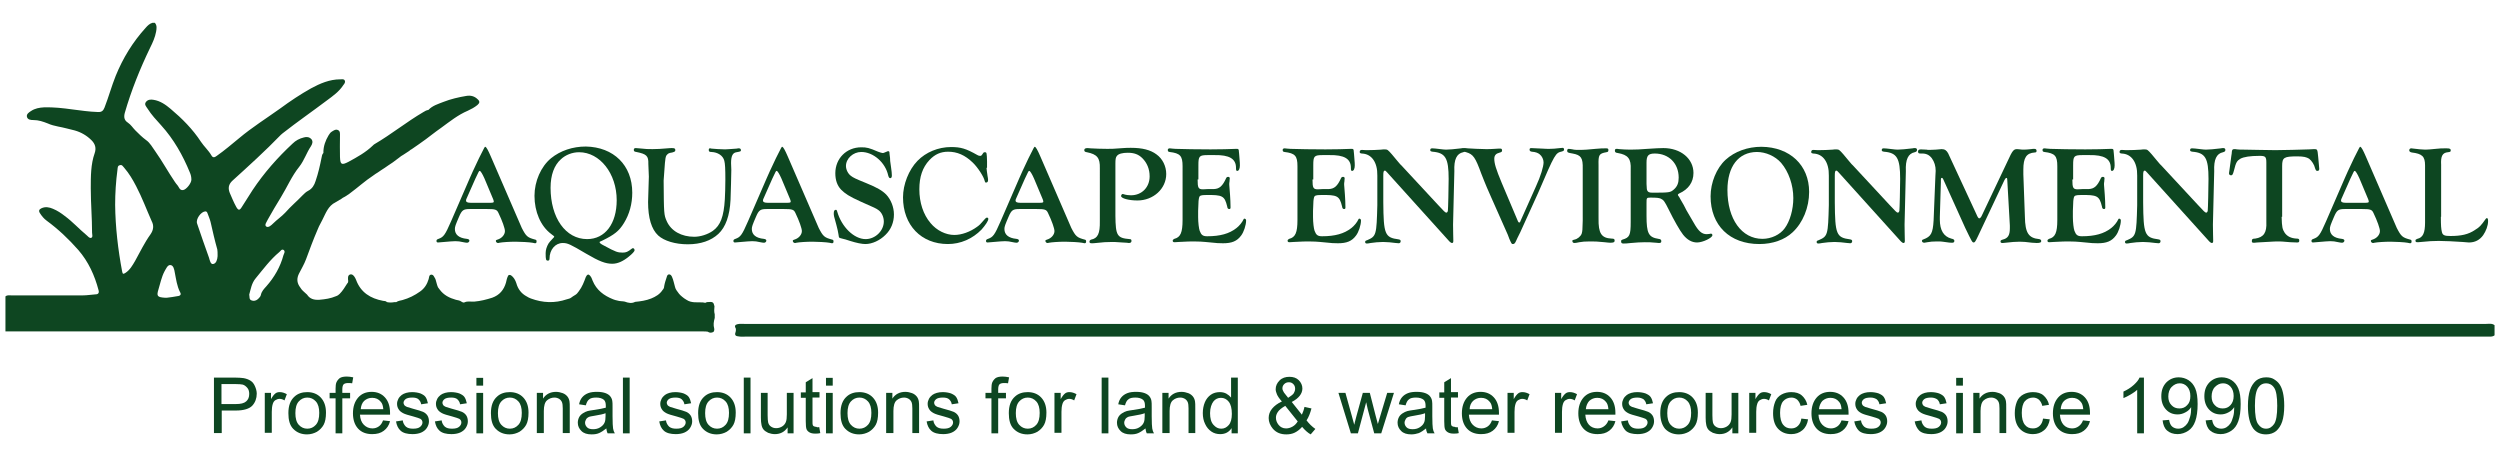 <svg xmlns="http://www.w3.org/2000/svg" xmlns:xlink="http://www.w3.org/1999/xlink" id="Layer_1" x="0px" y="0px" viewBox="0 0 964 176" style="enable-background:new 0 0 964 176;" xml:space="preserve"><style type="text/css">	.st0{fill:#0D4621;}	.st1{fill:#0D4722;}	.st2{fill:#0E4621;}</style><g>	<g>		<path class="st0" d="M82.5,167.1v-21.5h8.1c1.4,0,2.5,0.1,3.3,0.2c1.1,0.2,1.9,0.5,2.7,1s1.3,1.2,1.7,2.1c0.4,0.9,0.7,1.9,0.7,2.9   c0,1.8-0.6,3.4-1.7,4.6s-3.3,1.9-6.3,1.9h-5.5v8.7H82.5z M85.4,155.8h5.6c1.8,0,3.1-0.3,3.9-1s1.2-1.6,1.2-2.9   c0-0.9-0.2-1.7-0.7-2.3c-0.5-0.6-1.1-1.1-1.8-1.3c-0.5-0.1-1.4-0.2-2.7-0.2h-5.5V155.8z"></path>		<path class="st0" d="M102.1,167.1v-15.6h2.4v2.4c0.6-1.1,1.2-1.8,1.7-2.2c0.5-0.4,1.1-0.5,1.7-0.5c0.9,0,1.8,0.3,2.7,0.8l-0.9,2.4   c-0.6-0.4-1.3-0.6-1.9-0.6c-0.6,0-1.1,0.2-1.6,0.5s-0.8,0.8-1,1.4c-0.3,0.9-0.4,2-0.4,3.1v8.1H102.1z"></path>		<path class="st0" d="M111.2,159.3c0-2.9,0.8-5,2.4-6.4c1.3-1.2,3-1.7,4.9-1.7c2.1,0,3.9,0.7,5.2,2.1s2,3.3,2,5.8   c0,2-0.3,3.6-0.9,4.7c-0.6,1.1-1.5,2-2.6,2.7c-1.1,0.6-2.4,1-3.8,1c-2.2,0-3.9-0.7-5.3-2.1S111.2,161.9,111.2,159.3z M113.9,159.3   c0,2,0.4,3.5,1.3,4.5s2,1.5,3.3,1.5c1.3,0,2.4-0.5,3.3-1.5s1.3-2.5,1.3-4.6c0-1.9-0.4-3.4-1.3-4.4c-0.9-1-2-1.5-3.3-1.5   c-1.3,0-2.4,0.5-3.3,1.5S113.9,157.3,113.9,159.3z"></path>		<path class="st0" d="M129.4,167.1v-13.5h-2.3v-2.1h2.3v-1.7c0-1,0.1-1.8,0.3-2.3c0.3-0.7,0.7-1.2,1.3-1.7c0.6-0.4,1.5-0.6,2.7-0.6   c0.7,0,1.6,0.1,2.5,0.3l-0.4,2.3c-0.5-0.1-1.1-0.1-1.6-0.1c-0.8,0-1.4,0.2-1.7,0.5s-0.5,1-0.5,1.9v1.4h3v2.1h-3v13.5H129.4z"></path>		<path class="st0" d="M147.7,162.1l2.7,0.3c-0.4,1.6-1.2,2.8-2.4,3.7s-2.6,1.3-4.5,1.3c-2.3,0-4.1-0.7-5.4-2.1   c-1.3-1.4-2-3.4-2-5.9c0-2.6,0.7-4.6,2-6.1s3.1-2.2,5.2-2.2c2.1,0,3.8,0.7,5.1,2.1s2,3.4,2,6c0,0.2,0,0.4,0,0.7h-11.6   c0.1,1.7,0.6,3,1.5,3.9s2,1.4,3.3,1.4c1,0,1.8-0.3,2.5-0.8S147.3,163.2,147.7,162.1z M139.1,157.8h8.7c-0.1-1.3-0.4-2.3-1-2.9   c-0.8-1-1.9-1.5-3.3-1.5c-1.2,0-2.2,0.4-3.1,1.2C139.6,155.4,139.2,156.5,139.1,157.8z"></path>		<path class="st0" d="M152.7,162.5l2.6-0.4c0.1,1,0.6,1.8,1.2,2.4c0.7,0.6,1.6,0.8,2.8,0.8c1.2,0,2.1-0.2,2.7-0.7s0.9-1.1,0.9-1.7   c0-0.6-0.3-1.1-0.8-1.4c-0.4-0.2-1.3-0.5-2.7-0.9c-1.9-0.5-3.3-0.9-4-1.3c-0.7-0.4-1.3-0.8-1.7-1.5c-0.4-0.6-0.6-1.3-0.6-2.1   c0-0.7,0.2-1.3,0.5-1.9s0.8-1.1,1.3-1.5c0.4-0.3,1-0.6,1.7-0.8c0.7-0.2,1.5-0.3,2.3-0.3c1.2,0,2.3,0.2,3.2,0.5   c0.9,0.4,1.6,0.8,2,1.4s0.7,1.4,0.9,2.4l-2.6,0.4c-0.1-0.8-0.5-1.4-1-1.9s-1.4-0.7-2.4-0.7c-1.2,0-2.1,0.2-2.6,0.6   s-0.8,0.9-0.8,1.4c0,0.3,0.1,0.6,0.3,0.9c0.2,0.3,0.6,0.5,1,0.7c0.3,0.1,1,0.3,2.3,0.7c1.9,0.5,3.2,0.9,3.9,1.2s1.3,0.8,1.7,1.4   s0.6,1.4,0.6,2.3c0,0.9-0.3,1.7-0.8,2.5c-0.5,0.8-1.3,1.4-2.2,1.8s-2.1,0.6-3.3,0.6c-2,0-3.6-0.4-4.6-1.3S153,164.1,152.7,162.5z"></path>		<path class="st0" d="M167.7,162.5l2.6-0.4c0.1,1,0.6,1.8,1.2,2.4c0.7,0.6,1.6,0.8,2.8,0.8c1.2,0,2.1-0.2,2.7-0.7s0.9-1.1,0.9-1.7   c0-0.6-0.3-1.1-0.8-1.4c-0.4-0.2-1.3-0.5-2.7-0.9c-1.9-0.5-3.3-0.9-4-1.3c-0.7-0.4-1.3-0.8-1.7-1.5c-0.4-0.6-0.6-1.3-0.6-2.1   c0-0.7,0.2-1.3,0.5-1.9s0.8-1.1,1.3-1.5c0.4-0.3,1-0.6,1.7-0.8c0.7-0.2,1.5-0.3,2.3-0.3c1.2,0,2.3,0.2,3.2,0.5   c0.9,0.4,1.6,0.8,2,1.4s0.7,1.4,0.9,2.4l-2.6,0.4c-0.1-0.8-0.5-1.4-1-1.9s-1.4-0.7-2.4-0.7c-1.2,0-2.1,0.2-2.6,0.6   s-0.8,0.9-0.8,1.4c0,0.3,0.1,0.6,0.3,0.9c0.2,0.3,0.6,0.5,1,0.7c0.3,0.1,1,0.3,2.3,0.7c1.9,0.5,3.2,0.9,3.9,1.2s1.3,0.8,1.7,1.4   s0.6,1.4,0.6,2.3c0,0.9-0.3,1.7-0.8,2.5c-0.5,0.8-1.3,1.4-2.2,1.8s-2.1,0.6-3.3,0.6c-2,0-3.6-0.4-4.6-1.3S168,164.1,167.7,162.5z"></path>		<path class="st0" d="M183.7,148.7v-3h2.6v3H183.7z M183.7,167.1v-15.6h2.6v15.6H183.7z"></path>		<path class="st0" d="M189.3,159.3c0-2.9,0.8-5,2.4-6.4c1.3-1.2,3-1.7,4.9-1.7c2.1,0,3.9,0.7,5.2,2.1s2,3.3,2,5.8   c0,2-0.3,3.6-0.9,4.7c-0.6,1.1-1.5,2-2.6,2.7c-1.1,0.6-2.4,1-3.8,1c-2.2,0-3.9-0.7-5.3-2.1S189.3,161.9,189.3,159.3z M192,159.3   c0,2,0.4,3.5,1.3,4.5s2,1.5,3.3,1.5c1.3,0,2.4-0.5,3.3-1.5s1.3-2.5,1.3-4.6c0-1.9-0.4-3.4-1.3-4.4c-0.9-1-2-1.5-3.3-1.5   c-1.3,0-2.4,0.5-3.3,1.5S192,157.3,192,159.3z"></path>		<path class="st0" d="M207,167.1v-15.6h2.4v2.2c1.1-1.7,2.8-2.6,5-2.6c0.9,0,1.8,0.2,2.6,0.5s1.4,0.8,1.8,1.3s0.7,1.2,0.8,1.9   c0.1,0.5,0.1,1.3,0.1,2.6v9.6H217v-9.5c0-1.1-0.1-1.9-0.3-2.4s-0.6-1-1.1-1.3c-0.5-0.3-1.1-0.5-1.8-0.5c-1.1,0-2.1,0.4-2.9,1.1   c-0.8,0.7-1.2,2.1-1.2,4.1v8.5H207z"></path>		<path class="st0" d="M233.8,165.2c-1,0.8-1.9,1.4-2.8,1.8s-1.9,0.5-2.9,0.5c-1.7,0-3-0.4-3.9-1.3s-1.4-1.9-1.4-3.2   c0-0.8,0.2-1.5,0.5-2.1s0.8-1.1,1.4-1.5c0.6-0.4,1.2-0.7,1.9-0.9c0.5-0.1,1.3-0.3,2.3-0.4c2.1-0.3,3.7-0.6,4.7-0.9   c0-0.4,0-0.6,0-0.7c0-1.1-0.2-1.8-0.7-2.3c-0.7-0.6-1.7-0.9-3-0.9c-1.2,0-2.2,0.2-2.7,0.7c-0.6,0.4-1,1.2-1.3,2.3l-2.6-0.4   c0.2-1.1,0.6-2,1.2-2.7s1.3-1.2,2.3-1.6s2.2-0.5,3.5-0.5c1.3,0,2.4,0.2,3.2,0.5s1.4,0.7,1.8,1.2s0.7,1.1,0.8,1.8   c0.1,0.4,0.1,1.3,0.1,2.4v3.5c0,2.5,0.1,4,0.2,4.7c0.1,0.6,0.3,1.3,0.7,1.9h-2.8C234,166.5,233.9,165.9,233.8,165.2z M233.6,159.3   c-1,0.4-2.4,0.7-4.3,1c-1.1,0.2-1.9,0.3-2.3,0.5s-0.8,0.5-1,0.9s-0.4,0.8-0.4,1.3c0,0.7,0.3,1.3,0.8,1.8c0.5,0.5,1.3,0.7,2.3,0.7   c1,0,1.9-0.2,2.7-0.7s1.4-1.1,1.7-1.8c0.3-0.6,0.4-1.5,0.4-2.6V159.3z"></path>		<path class="st0" d="M240.2,167.1v-21.5h2.6v21.5H240.2z"></path>		<path class="st0" d="M254.2,162.5l2.6-0.4c0.1,1,0.6,1.8,1.2,2.4c0.7,0.6,1.6,0.8,2.8,0.8c1.2,0,2.1-0.2,2.7-0.7s0.9-1.1,0.9-1.7   c0-0.6-0.3-1.1-0.8-1.4c-0.4-0.2-1.3-0.5-2.7-0.9c-1.9-0.5-3.3-0.9-4-1.3c-0.7-0.4-1.3-0.8-1.7-1.5c-0.4-0.6-0.6-1.3-0.6-2.1   c0-0.7,0.2-1.3,0.5-1.9s0.8-1.1,1.3-1.5c0.4-0.3,1-0.6,1.7-0.8c0.7-0.2,1.5-0.3,2.3-0.3c1.2,0,2.3,0.2,3.2,0.5   c0.9,0.4,1.6,0.8,2,1.4s0.7,1.4,0.9,2.4l-2.6,0.4c-0.1-0.8-0.5-1.4-1-1.9s-1.4-0.7-2.4-0.7c-1.2,0-2.1,0.2-2.6,0.6   s-0.8,0.9-0.8,1.4c0,0.3,0.1,0.6,0.3,0.9c0.2,0.3,0.6,0.5,1,0.7c0.3,0.1,1,0.3,2.3,0.7c1.9,0.5,3.2,0.9,3.9,1.2s1.3,0.8,1.7,1.4   s0.6,1.4,0.6,2.3c0,0.9-0.3,1.7-0.8,2.5c-0.5,0.8-1.3,1.4-2.2,1.8s-2.1,0.6-3.3,0.6c-2,0-3.6-0.4-4.6-1.3S254.5,164.1,254.2,162.5   z"></path>		<path class="st0" d="M269.2,159.3c0-2.9,0.8-5,2.4-6.4c1.3-1.2,3-1.7,4.9-1.7c2.1,0,3.9,0.7,5.2,2.1s2,3.3,2,5.8   c0,2-0.3,3.6-0.9,4.7c-0.6,1.1-1.5,2-2.6,2.7c-1.1,0.6-2.4,1-3.8,1c-2.2,0-3.9-0.7-5.3-2.1S269.2,161.9,269.2,159.3z M271.9,159.3   c0,2,0.4,3.5,1.3,4.5s2,1.5,3.3,1.5c1.3,0,2.4-0.5,3.3-1.5s1.3-2.5,1.3-4.6c0-1.9-0.4-3.4-1.3-4.4c-0.9-1-2-1.5-3.3-1.5   c-1.3,0-2.4,0.5-3.3,1.5S271.9,157.3,271.9,159.3z"></path>		<path class="st0" d="M286.8,167.1v-21.5h2.6v21.5H286.8z"></path>		<path class="st0" d="M303.7,167.1v-2.3c-1.2,1.8-2.9,2.6-4.9,2.6c-0.9,0-1.8-0.2-2.6-0.5c-0.8-0.4-1.4-0.8-1.8-1.3s-0.7-1.2-0.8-2   c-0.1-0.5-0.2-1.3-0.2-2.5v-9.6h2.6v8.6c0,1.4,0.1,2.3,0.2,2.8c0.2,0.7,0.5,1.2,1.1,1.6s1.2,0.6,2,0.6s1.5-0.2,2.2-0.6   s1.2-1,1.5-1.7c0.3-0.7,0.4-1.7,0.4-3v-8.3h2.6v15.6H303.7z"></path>		<path class="st0" d="M315.9,164.7l0.4,2.3c-0.7,0.2-1.4,0.2-2,0.2c-1,0-1.7-0.2-2.2-0.5s-0.9-0.7-1.1-1.2s-0.3-1.5-0.3-3.1v-9   h-1.9v-2.1h1.9v-3.9l2.6-1.6v5.4h2.7v2.1h-2.7v9.1c0,0.8,0,1.2,0.1,1.5c0.1,0.2,0.2,0.4,0.5,0.5s0.5,0.2,0.9,0.2   C315,164.8,315.4,164.8,315.9,164.7z"></path>		<path class="st0" d="M318.5,148.7v-3h2.6v3H318.5z M318.5,167.1v-15.6h2.6v15.6H318.5z"></path>		<path class="st0" d="M324.1,159.3c0-2.9,0.8-5,2.4-6.4c1.3-1.2,3-1.7,4.9-1.7c2.1,0,3.9,0.7,5.2,2.1s2,3.3,2,5.8   c0,2-0.3,3.6-0.9,4.7c-0.6,1.1-1.5,2-2.6,2.7c-1.1,0.6-2.4,1-3.8,1c-2.2,0-3.9-0.7-5.3-2.1S324.1,161.9,324.1,159.3z M326.8,159.3   c0,2,0.4,3.5,1.3,4.5s2,1.5,3.3,1.5c1.3,0,2.4-0.5,3.3-1.5s1.3-2.5,1.3-4.6c0-1.9-0.4-3.4-1.3-4.4c-0.9-1-2-1.5-3.3-1.5   c-1.3,0-2.4,0.5-3.3,1.5S326.8,157.3,326.8,159.3z"></path>		<path class="st0" d="M341.7,167.1v-15.6h2.4v2.2c1.1-1.7,2.8-2.6,5-2.6c0.9,0,1.8,0.2,2.6,0.5s1.4,0.8,1.8,1.3s0.7,1.2,0.8,1.9   c0.1,0.5,0.1,1.3,0.1,2.6v9.6h-2.6v-9.5c0-1.1-0.1-1.9-0.3-2.4s-0.6-1-1.1-1.3c-0.5-0.3-1.1-0.5-1.8-0.5c-1.1,0-2.1,0.4-2.9,1.1   c-0.8,0.7-1.2,2.1-1.2,4.1v8.5H341.7z"></path>		<path class="st0" d="M357.3,162.5l2.6-0.4c0.1,1,0.6,1.8,1.2,2.4c0.7,0.6,1.6,0.8,2.8,0.8c1.2,0,2.1-0.2,2.7-0.7s0.9-1.1,0.9-1.7   c0-0.6-0.3-1.1-0.8-1.4c-0.4-0.2-1.3-0.5-2.7-0.9c-1.9-0.5-3.3-0.9-4-1.3c-0.7-0.4-1.3-0.8-1.7-1.5c-0.4-0.6-0.6-1.3-0.6-2.1   c0-0.7,0.2-1.3,0.5-1.9s0.8-1.1,1.3-1.5c0.4-0.3,1-0.6,1.7-0.8c0.7-0.2,1.5-0.3,2.3-0.3c1.2,0,2.3,0.2,3.2,0.5   c0.9,0.4,1.6,0.8,2,1.4s0.7,1.4,0.9,2.4l-2.6,0.4c-0.1-0.8-0.5-1.4-1-1.9s-1.4-0.7-2.4-0.7c-1.2,0-2.1,0.2-2.6,0.6   s-0.8,0.9-0.8,1.4c0,0.3,0.1,0.6,0.3,0.9c0.2,0.3,0.6,0.5,1,0.7c0.3,0.1,1,0.3,2.3,0.7c1.9,0.5,3.2,0.9,3.9,1.2s1.3,0.8,1.7,1.4   s0.6,1.4,0.6,2.3c0,0.9-0.3,1.7-0.8,2.5c-0.5,0.8-1.3,1.4-2.2,1.8s-2.1,0.6-3.3,0.6c-2,0-3.6-0.4-4.6-1.3S357.6,164.1,357.3,162.5   z"></path>		<path class="st0" d="M382.3,167.1v-13.5H380v-2.1h2.3v-1.7c0-1,0.1-1.8,0.3-2.3c0.3-0.7,0.7-1.2,1.3-1.7c0.6-0.4,1.5-0.6,2.7-0.6   c0.7,0,1.6,0.1,2.5,0.3l-0.4,2.3c-0.5-0.1-1.1-0.1-1.6-0.1c-0.8,0-1.4,0.2-1.7,0.5s-0.5,1-0.5,1.9v1.4h3v2.1h-3v13.5H382.3z"></path>		<path class="st0" d="M389,159.3c0-2.9,0.8-5,2.4-6.4c1.3-1.2,3-1.7,4.9-1.7c2.1,0,3.9,0.7,5.2,2.1s2,3.3,2,5.8   c0,2-0.3,3.6-0.9,4.7c-0.6,1.1-1.5,2-2.6,2.7c-1.1,0.6-2.4,1-3.8,1c-2.2,0-3.9-0.7-5.3-2.1S389,161.9,389,159.3z M391.7,159.3   c0,2,0.4,3.5,1.3,4.5s2,1.5,3.3,1.5c1.3,0,2.4-0.5,3.3-1.5s1.3-2.5,1.3-4.6c0-1.9-0.4-3.4-1.3-4.4c-0.9-1-2-1.5-3.3-1.5   c-1.3,0-2.4,0.5-3.3,1.5S391.7,157.3,391.7,159.3z"></path>		<path class="st0" d="M406.6,167.1v-15.6h2.4v2.4c0.6-1.1,1.2-1.8,1.7-2.2c0.5-0.4,1.1-0.5,1.7-0.5c0.9,0,1.8,0.3,2.7,0.8l-0.9,2.4   c-0.6-0.4-1.3-0.6-1.9-0.6c-0.6,0-1.1,0.2-1.6,0.5s-0.8,0.8-1,1.4c-0.3,0.9-0.4,2-0.4,3.1v8.1H406.6z"></path>		<path class="st0" d="M424.8,167.1v-21.5h2.6v21.5H424.8z"></path>		<path class="st0" d="M441.7,165.2c-1,0.8-1.9,1.4-2.8,1.8s-1.9,0.5-2.9,0.5c-1.7,0-3-0.4-3.9-1.3s-1.4-1.9-1.4-3.2   c0-0.8,0.2-1.5,0.5-2.1s0.8-1.1,1.4-1.5c0.6-0.4,1.2-0.7,1.9-0.9c0.5-0.1,1.3-0.3,2.3-0.4c2.1-0.3,3.7-0.6,4.7-0.9   c0-0.4,0-0.6,0-0.7c0-1.1-0.2-1.8-0.7-2.3c-0.7-0.6-1.7-0.9-3-0.9c-1.2,0-2.2,0.2-2.7,0.7c-0.6,0.4-1,1.2-1.3,2.3l-2.6-0.4   c0.2-1.1,0.6-2,1.2-2.7s1.3-1.2,2.3-1.6s2.2-0.5,3.5-0.5c1.3,0,2.4,0.2,3.2,0.5s1.4,0.7,1.8,1.2s0.7,1.1,0.8,1.8   c0.1,0.4,0.1,1.3,0.1,2.4v3.5c0,2.5,0.1,4,0.2,4.7c0.1,0.6,0.3,1.3,0.7,1.9h-2.8C441.9,166.5,441.8,165.9,441.7,165.2z    M441.5,159.3c-1,0.4-2.4,0.7-4.3,1c-1.1,0.2-1.9,0.3-2.3,0.5s-0.8,0.5-1,0.9s-0.4,0.8-0.4,1.3c0,0.7,0.3,1.3,0.8,1.8   c0.5,0.5,1.3,0.7,2.3,0.7c1,0,1.9-0.2,2.7-0.7s1.4-1.1,1.7-1.8c0.3-0.6,0.4-1.5,0.4-2.6V159.3z"></path>		<path class="st0" d="M448.2,167.1v-15.6h2.4v2.2c1.1-1.7,2.8-2.6,5-2.6c0.9,0,1.8,0.2,2.6,0.5s1.4,0.8,1.8,1.3s0.7,1.2,0.8,1.9   c0.1,0.5,0.1,1.3,0.1,2.6v9.6h-2.6v-9.5c0-1.1-0.1-1.9-0.3-2.4s-0.6-1-1.1-1.3c-0.5-0.3-1.1-0.5-1.8-0.5c-1.1,0-2.1,0.4-2.9,1.1   c-0.8,0.7-1.2,2.1-1.2,4.1v8.5H448.2z"></path>		<path class="st0" d="M474.9,167.1v-2c-1,1.5-2.4,2.3-4.4,2.3c-1.2,0-2.4-0.3-3.4-1c-1-0.7-1.8-1.6-2.4-2.9   c-0.6-1.2-0.9-2.6-0.9-4.2c0-1.6,0.3-3,0.8-4.2s1.3-2.2,2.3-2.9s2.2-1,3.5-1c0.9,0,1.8,0.2,2.5,0.6s1.3,0.9,1.8,1.5v-7.7h2.6v21.5   H474.9z M466.6,159.3c0,2,0.4,3.5,1.3,4.5s1.8,1.5,3,1.5c1.2,0,2.1-0.5,2.9-1.4c0.8-0.9,1.2-2.4,1.2-4.3c0-2.1-0.4-3.7-1.2-4.7   s-1.8-1.5-3-1.5c-1.2,0-2.2,0.5-2.9,1.4S466.6,157.3,466.6,159.3z"></path>		<path class="st0" d="M502.1,164.6c-0.9,1-1.8,1.7-2.8,2.2s-2.1,0.7-3.3,0.7c-2.2,0-3.9-0.7-5.2-2.2c-1-1.2-1.6-2.6-1.6-4.1   c0-1.3,0.4-2.5,1.3-3.6s2.1-2,3.8-2.8c-1-1.1-1.6-2-1.9-2.7s-0.5-1.4-0.5-2c0-1.3,0.5-2.4,1.5-3.4c1-1,2.3-1.4,3.8-1.4   c1.5,0,2.7,0.4,3.6,1.3s1.4,2,1.4,3.2c0,2-1.4,3.8-4.1,5.2l3.9,4.9c0.4-0.9,0.8-1.9,1-3l2.7,0.6c-0.5,1.9-1.1,3.4-1.9,4.6   c1,1.3,2.1,2.4,3.4,3.3l-1.8,2.1C504.3,166.9,503.2,165.9,502.1,164.6z M500.4,162.5l-4.8-6c-1.4,0.8-2.4,1.6-2.9,2.4   s-0.7,1.4-0.7,2.2c0,0.9,0.3,1.8,1,2.7s1.7,1.4,2.9,1.4c0.8,0,1.6-0.2,2.5-0.7S499.9,163.3,500.4,162.5z M496.7,153.4   c1.1-0.7,1.9-1.3,2.2-1.8c0.3-0.5,0.5-1.1,0.5-1.7c0-0.7-0.2-1.3-0.7-1.8s-1-0.7-1.7-0.7c-0.7,0-1.3,0.2-1.8,0.7s-0.7,1-0.7,1.7   c0,0.3,0.1,0.7,0.3,1c0.2,0.4,0.4,0.8,0.8,1.2L496.7,153.4z"></path>		<path class="st0" d="M520.9,167.1l-4.8-15.6h2.7l2.5,9l0.9,3.3c0-0.2,0.3-1.2,0.8-3.2l2.5-9.1h2.7l2.3,9l0.8,3l0.9-3l2.7-9h2.6   l-4.9,15.6h-2.7l-2.5-9.3l-0.6-2.7l-3.2,12H520.9z"></path>		<path class="st0" d="M549.9,165.2c-1,0.8-1.9,1.4-2.8,1.8c-0.9,0.3-1.9,0.5-2.9,0.5c-1.7,0-3-0.4-3.9-1.3s-1.4-1.9-1.4-3.2   c0-0.8,0.2-1.5,0.5-2.1c0.3-0.6,0.8-1.1,1.4-1.5c0.6-0.4,1.2-0.7,1.9-0.9c0.5-0.1,1.3-0.3,2.3-0.4c2.1-0.3,3.7-0.6,4.7-0.9   c0-0.4,0-0.6,0-0.7c0-1.1-0.2-1.8-0.7-2.3c-0.7-0.6-1.7-0.9-3-0.9c-1.2,0-2.2,0.2-2.7,0.7c-0.6,0.4-1,1.2-1.3,2.3l-2.6-0.4   c0.2-1.1,0.6-2,1.2-2.7s1.3-1.2,2.3-1.6s2.2-0.5,3.5-0.5c1.3,0,2.4,0.2,3.2,0.5s1.4,0.7,1.8,1.2s0.7,1.1,0.8,1.8   c0.1,0.4,0.1,1.3,0.1,2.4v3.5c0,2.5,0.1,4,0.2,4.7c0.1,0.6,0.3,1.3,0.7,1.9h-2.8C550.1,166.5,549.9,165.9,549.9,165.2z    M549.6,159.3c-1,0.4-2.4,0.7-4.3,1c-1.1,0.2-1.8,0.3-2.3,0.5s-0.8,0.5-1,0.9s-0.4,0.8-0.4,1.3c0,0.7,0.3,1.3,0.8,1.8   c0.5,0.5,1.3,0.7,2.3,0.7c1,0,1.9-0.2,2.7-0.7s1.4-1.1,1.7-1.8c0.3-0.6,0.4-1.5,0.4-2.6V159.3z"></path>		<path class="st0" d="M562.1,164.7l0.4,2.3c-0.7,0.2-1.4,0.2-2,0.2c-1,0-1.7-0.2-2.2-0.5s-0.9-0.7-1.1-1.2s-0.3-1.5-0.3-3.1v-9   h-1.9v-2.1h1.9v-3.9l2.6-1.6v5.4h2.7v2.1h-2.7v9.1c0,0.8,0,1.2,0.1,1.5c0.1,0.2,0.2,0.4,0.5,0.5c0.2,0.1,0.5,0.2,0.9,0.2   C561.3,164.8,561.6,164.8,562.1,164.7z"></path>		<path class="st0" d="M575.3,162.1l2.7,0.3c-0.4,1.6-1.2,2.8-2.4,3.7s-2.6,1.3-4.5,1.3c-2.3,0-4.1-0.7-5.4-2.1   c-1.3-1.4-2-3.4-2-5.9c0-2.6,0.7-4.6,2-6.1s3.1-2.2,5.2-2.2c2.1,0,3.8,0.7,5.1,2.1s2,3.4,2,6c0,0.2,0,0.4,0,0.7h-11.6   c0.1,1.7,0.6,3,1.5,3.9s2,1.4,3.3,1.4c1,0,1.8-0.3,2.5-0.8S574.9,163.2,575.3,162.1z M566.7,157.8h8.7c-0.1-1.3-0.4-2.3-1-2.9   c-0.8-1-1.9-1.5-3.3-1.5c-1.2,0-2.2,0.4-3.1,1.2C567.2,155.4,566.7,156.5,566.7,157.8z"></path>		<path class="st0" d="M581.3,167.1v-15.6h2.4v2.4c0.6-1.1,1.2-1.8,1.7-2.2c0.5-0.4,1.1-0.5,1.7-0.5c0.9,0,1.8,0.3,2.7,0.8l-0.9,2.4   c-0.6-0.4-1.3-0.6-1.9-0.6c-0.6,0-1.1,0.2-1.6,0.5s-0.8,0.8-1,1.4c-0.3,0.9-0.4,2-0.4,3.1v8.1H581.3z"></path>		<path class="st0" d="M599.6,167.1v-15.6h2.4v2.4c0.6-1.1,1.2-1.8,1.7-2.2c0.5-0.4,1.1-0.5,1.7-0.5c0.9,0,1.8,0.3,2.7,0.8l-0.9,2.4   c-0.6-0.4-1.3-0.6-1.9-0.6c-0.6,0-1.1,0.2-1.6,0.5s-0.8,0.8-1,1.4c-0.3,0.9-0.4,2-0.4,3.1v8.1H599.6z"></path>		<path class="st0" d="M620.2,162.1l2.7,0.3c-0.4,1.6-1.2,2.8-2.4,3.7s-2.6,1.3-4.5,1.3c-2.3,0-4.1-0.7-5.4-2.1   c-1.3-1.4-2-3.4-2-5.9c0-2.6,0.7-4.6,2-6.1s3.1-2.2,5.2-2.2c2.1,0,3.8,0.7,5.1,2.1s2,3.4,2,6c0,0.2,0,0.4,0,0.7h-11.6   c0.1,1.7,0.6,3,1.4,3.9s2,1.4,3.3,1.4c1,0,1.8-0.3,2.5-0.8S619.8,163.2,620.2,162.1z M611.5,157.8h8.7c-0.1-1.3-0.4-2.3-1-2.9   c-0.8-1-1.9-1.5-3.3-1.5c-1.2,0-2.2,0.4-3.1,1.2C612.1,155.4,611.6,156.5,611.5,157.8z"></path>		<path class="st0" d="M625.1,162.5l2.6-0.4c0.1,1,0.6,1.8,1.2,2.4c0.7,0.6,1.6,0.8,2.8,0.8c1.2,0,2.1-0.2,2.7-0.7s0.9-1.1,0.9-1.7   c0-0.6-0.3-1.1-0.8-1.4c-0.4-0.2-1.3-0.5-2.7-0.9c-1.9-0.5-3.3-0.9-4-1.3c-0.7-0.4-1.3-0.8-1.7-1.5c-0.4-0.6-0.6-1.3-0.6-2.1   c0-0.7,0.2-1.3,0.5-1.9c0.3-0.6,0.8-1.1,1.3-1.5c0.4-0.3,1-0.6,1.7-0.8c0.7-0.2,1.5-0.3,2.3-0.3c1.2,0,2.3,0.2,3.2,0.5   c0.9,0.4,1.6,0.8,2,1.4s0.7,1.4,0.9,2.4l-2.6,0.4c-0.1-0.8-0.5-1.4-1-1.9c-0.6-0.4-1.4-0.7-2.4-0.7c-1.2,0-2.1,0.2-2.6,0.6   s-0.8,0.9-0.8,1.4c0,0.3,0.1,0.6,0.3,0.9c0.2,0.3,0.6,0.5,1,0.7c0.3,0.1,1,0.3,2.3,0.7c1.9,0.5,3.2,0.9,3.9,1.2   c0.7,0.3,1.3,0.8,1.7,1.4s0.6,1.4,0.6,2.3c0,0.9-0.3,1.7-0.8,2.5c-0.5,0.8-1.3,1.4-2.2,1.8s-2.1,0.6-3.3,0.6c-2,0-3.6-0.4-4.6-1.3   C626.1,165.3,625.4,164.1,625.1,162.5z"></path>		<path class="st0" d="M640.2,159.3c0-2.9,0.8-5,2.4-6.4c1.3-1.2,3-1.7,4.9-1.7c2.1,0,3.9,0.7,5.2,2.1s2,3.3,2,5.8   c0,2-0.3,3.6-0.9,4.7c-0.6,1.1-1.5,2-2.6,2.7c-1.1,0.6-2.4,1-3.8,1c-2.2,0-3.9-0.7-5.3-2.1C640.9,164,640.2,161.9,640.2,159.3z    M642.9,159.3c0,2,0.4,3.5,1.3,4.5s2,1.5,3.3,1.5c1.3,0,2.4-0.5,3.3-1.5s1.3-2.5,1.3-4.6c0-1.9-0.4-3.4-1.3-4.4   c-0.9-1-2-1.5-3.3-1.5c-1.3,0-2.4,0.5-3.3,1.5S642.9,157.3,642.9,159.3z"></path>		<path class="st0" d="M668,167.1v-2.3c-1.2,1.8-2.9,2.6-4.9,2.6c-0.9,0-1.8-0.2-2.6-0.5c-0.8-0.4-1.4-0.8-1.8-1.3   c-0.4-0.5-0.7-1.2-0.8-2c-0.1-0.5-0.2-1.3-0.2-2.5v-9.6h2.6v8.6c0,1.4,0.1,2.3,0.2,2.8c0.2,0.7,0.5,1.2,1.1,1.6s1.2,0.6,2,0.6   s1.5-0.2,2.2-0.6s1.2-1,1.5-1.7c0.3-0.7,0.4-1.7,0.4-3v-8.3h2.6v15.6H668z"></path>		<path class="st0" d="M674.5,167.1v-15.6h2.4v2.4c0.6-1.1,1.2-1.8,1.7-2.2c0.5-0.4,1.1-0.5,1.7-0.5c0.9,0,1.8,0.3,2.7,0.8l-0.9,2.4   c-0.6-0.4-1.3-0.6-1.9-0.6c-0.6,0-1.1,0.2-1.6,0.5s-0.8,0.8-1,1.4c-0.3,0.9-0.4,2-0.4,3.1v8.1H674.5z"></path>		<path class="st0" d="M694.6,161.4l2.6,0.3c-0.3,1.8-1,3.2-2.2,4.2c-1.2,1-2.6,1.5-4.3,1.5c-2.1,0-3.8-0.7-5.1-2.1   c-1.3-1.4-1.9-3.4-1.9-6c0-1.7,0.3-3.1,0.8-4.4s1.4-2.2,2.5-2.8c1.1-0.6,2.4-0.9,3.7-0.9c1.7,0,3.1,0.4,4.1,1.3s1.8,2.1,2.1,3.6   l-2.6,0.4c-0.2-1-0.7-1.8-1.3-2.4c-0.6-0.5-1.4-0.8-2.2-0.8c-1.3,0-2.4,0.5-3.2,1.4s-1.2,2.5-1.2,4.5c0,2.1,0.4,3.6,1.2,4.6   s1.8,1.4,3.1,1.4c1,0,1.9-0.3,2.6-1S694.4,162.7,694.6,161.4z"></path>		<path class="st0" d="M710.1,162.1l2.7,0.3c-0.4,1.6-1.2,2.8-2.4,3.7s-2.6,1.3-4.5,1.3c-2.3,0-4.1-0.7-5.4-2.1   c-1.3-1.4-2-3.4-2-5.9c0-2.6,0.7-4.6,2-6.1s3.1-2.2,5.2-2.2c2.1,0,3.8,0.7,5.1,2.1s2,3.4,2,6c0,0.2,0,0.4,0,0.7h-11.6   c0.1,1.7,0.6,3,1.5,3.9s2,1.4,3.3,1.4c1,0,1.8-0.3,2.5-0.8S709.7,163.2,710.1,162.1z M701.4,157.8h8.7c-0.1-1.3-0.4-2.3-1-2.9   c-0.8-1-1.9-1.5-3.3-1.5c-1.2,0-2.2,0.4-3.1,1.2C702,155.4,701.5,156.5,701.4,157.8z"></path>		<path class="st0" d="M715,162.5l2.6-0.4c0.1,1,0.6,1.8,1.2,2.4c0.7,0.6,1.6,0.8,2.8,0.8c1.2,0,2.1-0.2,2.7-0.7s0.9-1.1,0.9-1.7   c0-0.6-0.3-1.1-0.8-1.4c-0.4-0.2-1.3-0.5-2.7-0.9c-1.9-0.5-3.3-0.9-4-1.3c-0.7-0.4-1.3-0.8-1.7-1.5c-0.4-0.6-0.6-1.3-0.6-2.1   c0-0.7,0.2-1.3,0.5-1.9c0.3-0.6,0.8-1.1,1.3-1.5c0.4-0.3,1-0.6,1.7-0.8c0.7-0.2,1.5-0.3,2.3-0.3c1.2,0,2.3,0.2,3.2,0.5   c0.9,0.4,1.6,0.8,2,1.4s0.7,1.4,0.9,2.4l-2.6,0.4c-0.1-0.8-0.5-1.4-1-1.9c-0.6-0.4-1.4-0.7-2.4-0.7c-1.2,0-2.1,0.2-2.6,0.6   s-0.8,0.9-0.8,1.4c0,0.3,0.1,0.6,0.3,0.9c0.2,0.3,0.6,0.5,1,0.7c0.3,0.1,1,0.3,2.3,0.7c1.9,0.5,3.2,0.9,3.9,1.2   c0.7,0.3,1.3,0.8,1.7,1.4s0.6,1.4,0.6,2.3c0,0.9-0.3,1.7-0.8,2.5c-0.5,0.8-1.3,1.4-2.2,1.8s-2.1,0.6-3.3,0.6c-2,0-3.6-0.4-4.6-1.3   C716,165.3,715.3,164.1,715,162.5z"></path>		<path class="st0" d="M738.3,162.5l2.6-0.4c0.1,1,0.6,1.8,1.2,2.4c0.7,0.6,1.6,0.8,2.8,0.8c1.2,0,2.1-0.2,2.7-0.7s0.9-1.1,0.9-1.7   c0-0.6-0.3-1.1-0.8-1.4c-0.4-0.2-1.3-0.5-2.7-0.9c-1.9-0.5-3.3-0.9-4-1.3c-0.7-0.4-1.3-0.8-1.7-1.5c-0.4-0.6-0.6-1.3-0.6-2.1   c0-0.7,0.2-1.3,0.5-1.9c0.3-0.6,0.8-1.1,1.3-1.5c0.4-0.3,1-0.6,1.7-0.8c0.7-0.2,1.5-0.3,2.3-0.3c1.2,0,2.3,0.2,3.2,0.5   c0.9,0.4,1.6,0.8,2,1.4s0.7,1.4,0.9,2.4l-2.6,0.4c-0.1-0.8-0.5-1.4-1-1.9c-0.6-0.4-1.4-0.7-2.4-0.7c-1.2,0-2.1,0.2-2.6,0.6   s-0.8,0.9-0.8,1.4c0,0.3,0.1,0.6,0.3,0.9c0.2,0.3,0.6,0.5,1,0.7c0.3,0.1,1,0.3,2.3,0.7c1.9,0.5,3.2,0.9,3.9,1.2   c0.7,0.3,1.3,0.8,1.7,1.4s0.6,1.4,0.6,2.3c0,0.9-0.3,1.7-0.8,2.5c-0.5,0.8-1.3,1.4-2.2,1.8s-2.1,0.6-3.3,0.6c-2,0-3.6-0.4-4.6-1.3   C739.3,165.3,738.6,164.1,738.3,162.5z"></path>		<path class="st0" d="M754.3,148.7v-3h2.6v3H754.3z M754.3,167.1v-15.6h2.6v15.6H754.3z"></path>		<path class="st0" d="M760.9,167.1v-15.6h2.4v2.2c1.1-1.7,2.8-2.6,5-2.6c0.9,0,1.8,0.2,2.6,0.5c0.8,0.3,1.4,0.8,1.8,1.3   s0.7,1.2,0.8,1.9c0.1,0.5,0.1,1.3,0.1,2.6v9.6H771v-9.5c0-1.1-0.1-1.9-0.3-2.4s-0.6-1-1.1-1.3c-0.5-0.3-1.1-0.5-1.8-0.5   c-1.1,0-2.1,0.4-2.9,1.1c-0.8,0.7-1.2,2.1-1.2,4.1v8.5H760.9z"></path>		<path class="st0" d="M787.8,161.4l2.6,0.3c-0.3,1.8-1,3.2-2.2,4.2c-1.2,1-2.6,1.5-4.3,1.5c-2.1,0-3.8-0.7-5.1-2.1   c-1.3-1.4-1.9-3.4-1.9-6c0-1.7,0.3-3.1,0.8-4.4s1.4-2.2,2.5-2.8c1.1-0.6,2.4-0.9,3.7-0.9c1.7,0,3.1,0.4,4.1,1.3s1.8,2.1,2.1,3.6   l-2.6,0.4c-0.2-1-0.7-1.8-1.3-2.4c-0.6-0.5-1.4-0.8-2.2-0.8c-1.3,0-2.4,0.5-3.2,1.4s-1.2,2.5-1.2,4.5c0,2.1,0.4,3.6,1.2,4.6   s1.8,1.4,3.1,1.4c1,0,1.9-0.3,2.6-1S787.6,162.7,787.8,161.4z"></path>		<path class="st0" d="M803.2,162.1l2.7,0.3c-0.4,1.6-1.2,2.8-2.4,3.7s-2.6,1.3-4.5,1.3c-2.3,0-4.1-0.7-5.4-2.1   c-1.3-1.4-2-3.4-2-5.9c0-2.6,0.7-4.6,2-6.1s3.1-2.2,5.2-2.2c2.1,0,3.8,0.7,5.1,2.1s2,3.4,2,6c0,0.2,0,0.4,0,0.7h-11.6   c0.1,1.7,0.6,3,1.4,3.9s2,1.4,3.3,1.4c1,0,1.8-0.3,2.5-0.8S802.8,163.2,803.2,162.1z M794.6,157.8h8.7c-0.1-1.3-0.4-2.3-1-2.9   c-0.8-1-1.9-1.5-3.3-1.5c-1.2,0-2.2,0.4-3.1,1.2C795.1,155.4,794.7,156.5,794.6,157.8z"></path>		<path class="st0" d="M826.7,167.1h-2.6v-16.8c-0.6,0.6-1.5,1.2-2.5,1.8c-1,0.6-2,1.1-2.8,1.4v-2.5c1.5-0.7,2.8-1.5,3.9-2.5   s1.9-1.9,2.3-2.9h1.7V167.1z"></path>		<path class="st0" d="M833.9,162.1l2.5-0.2c0.2,1.2,0.6,2.1,1.2,2.6s1.4,0.8,2.3,0.8c0.8,0,1.5-0.2,2.1-0.6   c0.6-0.4,1.1-0.9,1.5-1.5s0.7-1.5,1-2.5s0.4-2.1,0.4-3.2c0-0.1,0-0.3,0-0.5c-0.5,0.8-1.2,1.5-2.2,2c-0.9,0.5-1.9,0.8-3,0.8   c-1.8,0-3.3-0.6-4.5-1.9s-1.8-3-1.8-5.1c0-2.2,0.6-3.9,1.9-5.3c1.3-1.3,2.9-2,4.8-2c1.4,0,2.7,0.4,3.8,1.1c1.2,0.8,2,1.8,2.6,3.2   c0.6,1.4,0.9,3.4,0.9,6c0,2.7-0.3,4.9-0.9,6.6s-1.5,2.9-2.7,3.7c-1.2,0.8-2.6,1.3-4.1,1.3c-1.7,0-3.1-0.5-4.1-1.4   S834.1,163.8,833.9,162.1z M844.6,152.7c0-1.5-0.4-2.7-1.2-3.6c-0.8-0.9-1.8-1.3-2.9-1.3c-1.2,0-2.2,0.5-3.1,1.4s-1.3,2.2-1.3,3.7   c0,1.4,0.4,2.5,1.2,3.3c0.8,0.9,1.8,1.3,3.1,1.3c1.2,0,2.2-0.4,3-1.3C844.3,155.3,844.6,154.2,844.6,152.7z"></path>		<path class="st0" d="M850.5,162.1l2.5-0.2c0.2,1.2,0.6,2.1,1.2,2.6s1.4,0.8,2.3,0.8c0.8,0,1.5-0.2,2.1-0.6   c0.6-0.4,1.1-0.9,1.5-1.5s0.7-1.5,1-2.5s0.4-2.1,0.4-3.2c0-0.1,0-0.3,0-0.5c-0.5,0.8-1.2,1.5-2.2,2c-0.9,0.5-1.9,0.8-3,0.8   c-1.8,0-3.3-0.6-4.5-1.9s-1.8-3-1.8-5.1c0-2.2,0.6-3.9,1.9-5.3c1.3-1.3,2.9-2,4.8-2c1.4,0,2.7,0.4,3.8,1.1c1.2,0.8,2,1.8,2.6,3.2   c0.6,1.4,0.9,3.4,0.9,6c0,2.7-0.3,4.9-0.9,6.6s-1.5,2.9-2.7,3.7c-1.2,0.8-2.6,1.3-4.1,1.3c-1.7,0-3.1-0.5-4.1-1.4   S850.7,163.8,850.5,162.1z M861.3,152.7c0-1.5-0.4-2.7-1.2-3.6c-0.8-0.9-1.8-1.3-2.9-1.3c-1.2,0-2.2,0.5-3.1,1.4s-1.3,2.2-1.3,3.7   c0,1.4,0.4,2.5,1.2,3.3c0.8,0.9,1.8,1.3,3.1,1.3c1.2,0,2.2-0.4,3-1.3C860.9,155.3,861.3,154.2,861.3,152.7z"></path>		<path class="st0" d="M866.8,156.5c0-2.5,0.3-4.6,0.8-6.1c0.5-1.5,1.3-2.7,2.3-3.6c1-0.8,2.3-1.3,3.9-1.3c1.2,0,2.2,0.2,3,0.7   s1.6,1.1,2.2,2s1,1.9,1.3,3.2s0.5,2.9,0.5,5.1c0,2.5-0.3,4.6-0.8,6.1s-1.3,2.7-2.3,3.6c-1,0.8-2.3,1.3-3.9,1.3   c-2.1,0-3.7-0.7-4.9-2.2C867.5,163.4,866.8,160.5,866.8,156.5z M869.5,156.5c0,3.5,0.4,5.9,1.2,7c0.8,1.2,1.8,1.8,3.1,1.8   s2.2-0.6,3.1-1.8c0.8-1.2,1.2-3.5,1.2-7c0-3.5-0.4-5.9-1.2-7c-0.8-1.2-1.9-1.7-3.1-1.7c-1.2,0-2.2,0.5-2.9,1.5   C869.9,150.6,869.5,153,869.5,156.5z"></path>	</g>	<g>		<path class="st0" d="M201.2,87.9c1.7,3.3,2.2,3.7,5.2,4.5c0.4,0.1,0.5,0.2,0.5,0.8c0,0.4-0.2,0.6-0.6,0.6c-0.1,0-0.4-0.1-1-0.2   c-1.1-0.2-4.6-0.4-6.5-0.4c-2.4,0-5.2,0.2-6.2,0.4c-0.3,0.1-0.5,0.1-0.6,0.1c-0.4,0-0.8-0.4-0.8-0.8c0-0.3,0.2-0.4,0.6-0.5   c1.7-0.5,2.9-1.9,2.9-3.3c0-1-1-3.9-2.5-7c-0.6-1.3-1.2-1.5-4.4-1.5h-6.6c-2.5,0-3.1,0.4-4.2,3c-1.3,3-1.6,3.8-1.6,4.7   c0,2.2,1.6,3.5,4.6,3.8c0.7,0.1,1,0.3,1,0.7c0,0.4-0.4,0.8-0.9,0.8c-0.4,0-0.9-0.1-1.4-0.2c-1.2-0.3-2.2-0.4-3.1-0.4   c-0.9,0-1.9,0.1-5.5,0.4l-1.2,0.1c-0.4,0-0.6-0.2-0.6-0.6c0-0.4,0.2-0.6,0.8-0.8c1.9-0.7,2.5-1.4,4.8-6.7l7.2-16.6   c0.6-1.3,1-2.3,1.2-2.7l2.4-5.1c2.2-4.4,2.2-4.4,2.4-4.4c0.4,0,1.1,1.3,2.1,3.6L201.2,87.9z M186.8,68.8c-0.8-1.8-1.5-2.9-1.8-2.9   c-0.3,0-0.3,0-1.7,3l-3.1,7c-0.5,1.1-0.5,1.1-0.5,1.4c0,0.6,0.5,0.9,1.9,0.9h7.2c1.4,0,1.6-0.1,1.6-0.5c0-0.1,0-0.2-0.2-0.8   L186.8,68.8z"></path>		<path class="st0" d="M243.8,74.3c0,4.3-1.1,8.3-3.2,11.7c-1.9,3.1-3.7,4.5-8.4,6.8c-0.9,0.4-1,0.4-1,0.6c0,0.3,0.5,0.7,1.7,1.3   c4.6,2.5,5.3,2.7,7.2,2.7c1.3,0,2-0.3,3.5-1.5c0.2-0.2,0.4-0.2,0.5-0.2c0.3,0,0.6,0.4,0.6,0.8c0,0.4-0.9,1.4-2.3,2.5   c-2.2,1.8-4.3,2.7-6.3,2.7c-2.6,0-5-0.9-10.1-3.9c-6.1-3.6-7.1-4.1-9-4.1c-2.9,0-5.1,2.6-5.1,6c0,0.5-0.2,0.8-0.6,0.8   c-0.8,0-0.9-0.4-0.9-2.9c0-1.2,0.4-2.5,1.1-3.7c0.4-0.6,0.6-0.8,1.9-2.2c0.2-0.2,0.3-0.3,0.3-0.4c0-0.2,0-0.2-1.2-1.1   c-4-3-6.4-8.5-6.4-14.7c0-5.6,2.5-11.3,6.4-14.5c3.6-2.9,8.3-4.5,13.4-4.5C236.6,56.7,243.8,63.7,243.8,74.3z M216.3,61.4   c-2.6,2.3-4,6.1-4,11c0,11.6,5.8,19.8,14.1,19.8c6.9,0,11.4-5.9,11.4-15c0-10.3-6.5-18.5-14.5-18.5   C220.7,58.7,218.1,59.7,216.3,61.4z"></path>		<path class="st0" d="M250,63.2c0.1-3.1-0.7-3.8-4.6-4.6c-0.8-0.1-1-0.3-1-0.8s0.2-0.7,0.8-0.7c0.2,0,0.8,0.1,1.2,0.1   c2.7,0.3,3.5,0.3,5.2,0.3c1.6,0,3.6-0.1,5.7-0.3c0.9-0.1,1.5-0.1,1.8-0.1c1.1,0,1.3,0.2,1.3,0.8c0,0.5-0.2,0.6-1.2,0.9   c-1.4,0.2-1.6,0.4-2.2,1.1c-0.3,0.4-0.5,1.5-0.6,2.9c-0.2,2.4-0.3,4.6-0.5,6.8c0.1,12.9,0.1,13.2,1.2,15.7c1.7,3.8,5.7,6,10.6,6   c2.4,0,5.2-0.9,7.2-2.3c2.9-2.1,4.2-5.4,4.6-12.2c0.1-2.3,0.2-4.3,0.2-7.6c0-4.1-0.1-6-0.4-7.2c-0.5-2-2.5-3.3-5-3.4   c-0.8,0-1-0.2-1-0.8c0-0.4,0.2-0.6,0.4-0.6c0.2,0,0.4,0,0.6,0.1c0.4,0.1,4.3,0.3,5.3,0.3c0.8,0,2.9-0.2,4.5-0.3   c0.3-0.1,0.6-0.1,0.8-0.1c0.5,0,0.8,0.2,0.8,0.7s-0.1,0.5-1.7,0.8c-1.5,0.2-2.1,1.5-2.1,4.2l0.1,2.6c0,2.2-0.2,8.2-0.3,11.5   c-0.3,6.2-1.9,10.6-4.7,13.2c-2.8,2.6-6.8,4-11.8,4c-4.8,0-9.1-1.3-11.4-3.4c-2.6-2.4-3.9-6.8-3.9-12.9l0.3-9.8L250,63.2z"></path>		<path class="st0" d="M315.7,87.9c1.7,3.3,2.2,3.7,5.2,4.5c0.4,0.1,0.5,0.2,0.5,0.8c0,0.4-0.2,0.6-0.6,0.6c-0.1,0-0.4-0.1-1-0.2   c-1.1-0.2-4.6-0.4-6.5-0.4c-2.4,0-5.2,0.2-6.2,0.4c-0.3,0.1-0.5,0.1-0.6,0.1c-0.4,0-0.8-0.4-0.8-0.8c0-0.3,0.2-0.4,0.6-0.5   c1.7-0.5,2.9-1.9,2.9-3.3c0-1-1-3.9-2.5-7c-0.6-1.3-1.2-1.5-4.4-1.5h-6.6c-2.5,0-3.1,0.4-4.2,3c-1.3,3-1.6,3.8-1.6,4.7   c0,2.2,1.6,3.5,4.6,3.8c0.7,0.1,1,0.3,1,0.7c0,0.4-0.4,0.8-0.9,0.8c-0.4,0-0.9-0.1-1.4-0.2c-1.2-0.3-2.2-0.4-3.1-0.4   c-0.9,0-1.9,0.1-5.5,0.4l-1.2,0.1c-0.4,0-0.6-0.2-0.6-0.6c0-0.4,0.2-0.6,0.8-0.8c1.9-0.7,2.5-1.4,4.8-6.7l7.2-16.6   c0.6-1.3,1-2.3,1.2-2.7l2.4-5.1c2.2-4.4,2.2-4.4,2.4-4.4c0.4,0,1.1,1.3,2.1,3.6L315.7,87.9z M301.3,68.8c-0.8-1.8-1.5-2.9-1.8-2.9   c-0.3,0-0.3,0-1.7,3l-3.1,7c-0.5,1.1-0.5,1.1-0.5,1.4c0,0.6,0.5,0.9,1.9,0.9h7.2c1.4,0,1.6-0.1,1.6-0.5c0-0.1,0-0.2-0.2-0.8   L301.3,68.8z"></path>		<path class="st0" d="M343.2,60.9c0,0.9,0,1,0.4,3.7c0.2,1.1,0.3,2.6,0.3,3.1c0,0.6-0.2,1-0.6,1s-0.6-0.3-0.8-1   c-1.1-5.1-5.8-9.1-10.4-9.1c-3.1,0-5.9,2.5-5.9,5.4c0,1.4,0.8,3,1.9,3.8c0.9,0.7,1.7,1.1,5.9,2.8c4.2,1.7,6.2,2.9,7.7,4.4   c1.8,1.9,3,4.8,3,7.7c0,3-1.1,5.8-3.3,7.9c-2.1,2.1-5.1,3.5-7.7,3.5c-1.3,0-3.4-0.4-5.9-1.2c-1.8-0.6-1.9-0.6-2.7-0.8   c-1.1-0.3-1.2-0.3-1.4-0.4c-0.2-0.2-0.3-0.4-0.4-1.4c-0.1-0.6-0.4-2.3-0.8-3.6c-1-3.5-1-3.6-1-4.5c0-0.9,0.3-1.3,0.8-1.3   c0.3,0,0.4,0.2,0.5,0.6c1.7,6,6.5,10.7,11,10.7c3.7,0,7-3.2,7-6.8c0-1.7-0.8-3.5-2.1-4.4c-1-0.7-1-0.7-6.9-3.3   c-4.4-2-5.9-3-7.5-4.6c-1.5-1.6-2.2-3.7-2.2-6.3c0-5.7,4.3-10,10-10c2.1,0,3,0.2,6.5,1.7c0.9,0.3,1.4,0.5,1.7,0.5   c0.4,0,0.4,0,1.8-0.6c0.1-0.1,0.3-0.1,0.4-0.1c0.4,0,0.5,0.2,0.5,1L343.2,60.9z"></path>		<path class="st0" d="M380.4,64.7c0.1,1,0.1,1.2,0.4,3.2c0.1,0.5,0.2,1.1,0.2,1.5c0,0.7-0.3,1-0.8,1c-0.3,0-0.4-0.2-0.5-0.6   c-0.3-1.6-2.7-5.3-4.6-7.1c-3-2.9-6-4.2-9.5-4.2c-2.9,0-5.1,1-7.2,3.2c-2.7,2.9-3.9,6.5-3.9,11.3c0,5.1,1.5,9.7,4.3,13   c2.4,2.9,5.9,4.6,9.2,4.6c2.8,0,6.1-1.2,8.7-3.1c1.1-0.8,1.1-0.8,3.2-3.2c0.3-0.3,0.5-0.4,0.7-0.4c0.3,0,0.5,0.3,0.5,0.5   c0,0.8-1.2,2.5-2.6,4.1c-3.5,3.6-8.1,5.6-13,5.6c-10.3,0-17.3-7.3-17.3-18c0-5,2.2-10.6,5.6-14.1c3.2-3.3,8-5.3,12.9-5.3   c3.8,0,5.8,0.6,10.2,3.1c0.3,0.2,0.7,0.3,1,0.3c0.5,0,0.5,0,1.3-1.2c0.1-0.1,0.3-0.2,0.5-0.2c0.8,0,0.8,0.2,0.9,3.6V64.7z"></path>		<path class="st0" d="M413.1,87.9c1.7,3.3,2.2,3.7,5.2,4.5c0.4,0.1,0.5,0.2,0.5,0.8c0,0.4-0.2,0.6-0.6,0.6c-0.1,0-0.4-0.1-1-0.2   c-1.1-0.2-4.6-0.4-6.5-0.4c-2.4,0-5.2,0.2-6.2,0.4c-0.3,0.1-0.5,0.1-0.6,0.1c-0.4,0-0.8-0.4-0.8-0.8c0-0.3,0.2-0.4,0.6-0.5   c1.7-0.5,2.9-1.9,2.9-3.3c0-1-1-3.9-2.5-7c-0.6-1.3-1.2-1.5-4.4-1.5h-6.6c-2.5,0-3.1,0.4-4.2,3c-1.3,3-1.6,3.8-1.6,4.7   c0,2.2,1.6,3.5,4.6,3.8c0.7,0.1,1,0.3,1,0.7c0,0.4-0.4,0.8-0.9,0.8c-0.4,0-0.9-0.1-1.4-0.2c-1.2-0.3-2.2-0.4-3.1-0.4   c-0.9,0-1.9,0.1-5.5,0.4l-1.2,0.1c-0.4,0-0.6-0.2-0.6-0.6c0-0.4,0.2-0.6,0.8-0.8c1.9-0.7,2.5-1.4,4.8-6.7l7.2-16.6   c0.6-1.3,1-2.3,1.2-2.7l2.4-5.1c2.2-4.4,2.2-4.4,2.4-4.4c0.4,0,1.1,1.3,2.1,3.6L413.1,87.9z M398.7,68.8c-0.8-1.8-1.5-2.9-1.8-2.9   c-0.3,0-0.3,0-1.7,3l-3.1,7c-0.5,1.1-0.5,1.1-0.5,1.4c0,0.6,0.5,0.9,1.9,0.9h7.2c1.4,0,1.6-0.1,1.6-0.5c0-0.1,0-0.2-0.2-0.8   L398.7,68.8z"></path>		<path class="st0" d="M430.1,83.3c0.1,7.5,0.6,8.5,5.5,8.9c0.5,0,0.7,0.2,0.7,0.7c0,0.5-0.3,0.8-1,0.8l-0.8-0.1l-1.7-0.1   c-3-0.2-3-0.2-3.9-0.2c-2.2,0-3.6,0.1-6.3,0.4c-0.6,0.1-1.3,0.1-1.7,0.1c-0.6,0-0.8-0.2-0.8-0.6c0-0.4,0.2-0.6,0.6-0.8   c2.6-0.5,3.5-2.3,3.4-7.2V64.9c0.1-4-1-5.4-5-6.2c-0.7-0.1-1-0.3-1-0.8c0-0.5,0.3-0.8,1.3-0.8l1.1,0.1c1.7,0.1,4.4,0.2,6.5,0.2   c2,0,2,0,6.1-0.3c1-0.1,2.1-0.1,3-0.1c4.4,0,7.5,0.8,9.8,2.5c2.4,1.7,3.8,4.6,3.8,7.6c0,5.7-5,10.2-11.1,10.2   c-3.3,0-6.3-0.8-6.3-1.7c0-0.4,0.3-0.8,0.6-0.8c0.1,0,0.3,0,0.4,0.1c1,0.3,1.9,0.4,2.8,0.4c4.2,0,7.2-3.1,7.2-7.3   c0-2.8-1-5.2-2.8-7c-1.5-1.5-3.2-2.1-5.6-2.1c-2.1,0-3.6,0.4-4.2,1.2c-0.5,0.5-0.6,1.4-0.6,3V83.3z"></path>		<path class="st0" d="M461.8,69.2c0,3.3,0.3,3.8,2.1,3.8l2-0.1h2.2c2.1-0.1,3.3-1.1,4.7-4.2c0.2-0.4,0.4-0.5,0.8-0.5   s0.6,0.2,0.6,0.6c0,0.2-0.1,0.7-0.1,1.2c-0.1,0.4-0.1,0.8-0.1,1.2c0,0.5,0,0.5,0.3,3.9c0.1,1.4,0.2,3.4,0.2,4.9   c0,0.5-0.2,0.6-0.5,0.6c-0.5,0-0.7-0.3-0.8-1c-1-4.1-1.8-4.5-8.2-4.4c-1.8,0-2.4,0.2-2.6,0.9c-0.2,0.8-0.3,1.2-0.4,5.2v2.4   c0,2.1,0.3,4.5,0.6,5.3c0.6,1.6,1.2,2.1,2.9,2.1c5,0,8.5-1,11.2-3.1c1.2-0.9,2.3-2.3,2.8-3.4c0.1-0.2,0.2-0.3,0.3-0.3   c0.4,0,0.7,0.3,0.7,0.7c0,1.8-0.9,4.5-1.9,5.8c-1.6,2.2-3.6,3-7,3c-1.6,0-1.9,0-6.8-0.5c-1.1-0.1-2.5-0.2-4.3-0.2   c-1.9,0-2.1,0-6,0.2l-1.6,0.1c-0.5,0-0.7-0.2-0.7-0.6c0-0.3,0.2-0.5,0.6-0.7c2.4-0.6,3.2-2.4,3.2-7.3V64.1c0-4-0.9-5-5-5.5   c-0.5-0.1-0.7-0.2-0.7-0.8c0-0.4,0.3-0.6,0.8-0.6l0.9,0.1l1.3,0.1c4.5,0.1,7.1,0.2,13.5,0.2c2.5,0,8.5-0.1,9.8-0.2h0.4   c0.5,0,0.7,0.2,0.7,0.9c0.1,0.5,0.1,1.3,0.2,2.2c0.2,2.4,0.2,2.6,0.2,3.3c0,1.2-0.4,2.1-1,2.1c-0.4,0-0.5-0.2-0.5-1.2   c0-3.5-2.6-5-8.3-4.9h-2.5c-3.4,0-3.7,0.4-3.7,3.9V69.2z"></path>		<path class="st0" d="M506.1,69.2c0,3.3,0.3,3.8,2.1,3.8l2-0.1h2.2c2.1-0.1,3.3-1.1,4.7-4.2c0.2-0.4,0.4-0.5,0.8-0.5   s0.6,0.2,0.6,0.6c0,0.2-0.1,0.7-0.1,1.2c-0.1,0.4-0.1,0.8-0.1,1.2c0,0.5,0,0.5,0.3,3.9c0.1,1.4,0.2,3.4,0.2,4.9   c0,0.5-0.2,0.6-0.5,0.6c-0.5,0-0.7-0.3-0.8-1c-1-4.1-1.8-4.5-8.2-4.4c-1.8,0-2.4,0.2-2.6,0.9c-0.2,0.8-0.3,1.2-0.4,5.2v2.4   c0,2.1,0.3,4.5,0.6,5.3c0.6,1.6,1.2,2.1,2.9,2.1c5,0,8.5-1,11.2-3.1c1.2-0.9,2.3-2.3,2.8-3.4c0.1-0.2,0.2-0.3,0.3-0.3   c0.4,0,0.7,0.3,0.7,0.7c0,1.8-0.9,4.5-1.9,5.8c-1.6,2.2-3.6,3-7,3c-1.6,0-1.9,0-6.8-0.5c-1.1-0.1-2.5-0.2-4.3-0.2   c-1.9,0-2.1,0-6,0.2l-1.6,0.1c-0.5,0-0.7-0.2-0.7-0.6c0-0.3,0.2-0.5,0.6-0.7c2.4-0.6,3.2-2.4,3.2-7.3V64.1c0-4-0.9-5-5-5.5   c-0.5-0.1-0.7-0.2-0.7-0.8c0-0.4,0.3-0.6,0.8-0.6l0.9,0.1l1.3,0.1c4.5,0.1,7.1,0.2,13.5,0.2c2.5,0,8.5-0.1,9.8-0.2h0.4   c0.5,0,0.7,0.2,0.7,0.9c0.1,0.5,0.1,1.3,0.2,2.2c0.2,2.4,0.2,2.6,0.2,3.3c0,1.2-0.4,2.1-1,2.1c-0.4,0-0.5-0.2-0.5-1.2   c0-3.5-2.6-5-8.3-4.9h-2.5c-3.4,0-3.7,0.4-3.7,3.9V69.2z"></path>		<path class="st0" d="M554.5,79c2.2,2.4,2.8,3,3.2,3c0.3,0,0.5-0.3,0.6-0.7c0.1-0.5,0.3-9.3,0.3-12.3c0-8-1.2-10.1-6.2-10.5   c-0.6-0.1-0.9-0.2-0.9-0.6c0-0.5,0.2-0.7,0.8-0.7c0.8,0,1.2,0.1,3.1,0.3c0.8,0.1,1.7,0.2,2.2,0.2c1.2,0,3.3-0.2,5.8-0.5   c0.3-0.1,0.6-0.1,0.9-0.1c0.5,0,0.8,0.2,0.8,0.7c0,0.5-0.2,0.7-0.9,0.9c-2.5,0.5-3.6,2.8-3.4,7.3l-0.4,16.5   c-0.1,3.1-0.1,3.2-0.1,4.1c0,2.4,0.1,5,0.1,6v0.4c0,0.5-0.2,0.7-0.5,0.7c-0.3,0-0.7-0.3-1-0.6l-24-26.6c-0.6-0.6-0.6-0.7-0.9-0.7   c-0.5,0-0.6,0.5-0.6,2v10.2c0.1,12.4,0.6,13.6,5.9,14.3c0.6,0.1,0.8,0.3,0.8,0.7c0,0.5-0.3,0.8-0.8,0.8c-0.2,0-0.6-0.1-1.1-0.1   c-1.3-0.2-3.6-0.4-4.9-0.4c-1.3,0-3.7,0.2-4.8,0.4c-0.5,0.1-1.1,0.2-1.4,0.2c-0.5,0-0.7-0.2-0.7-0.6c0-0.4,0.2-0.5,0.8-0.7   c3.5-1.5,3.6-2,3.9-13.5v-3.1v-8.3c0.1-5.1-2.2-8.4-6-8.5c-0.6-0.1-0.8-0.2-0.8-0.6c0-0.5,0.3-0.8,0.8-0.8l1.8,0.1   c2.2,0,3.9-0.1,5.6-0.2c0.5-0.1,1.1-0.1,1.5-0.1c1,0,1.2,0.2,2.7,1.9c0.3,0.3,0.3,0.3,2,2.4c1.1,1.3,1.5,1.8,1.7,1.9L554.5,79z"></path>		<path class="st0" d="M585.1,84.8c0.3,0.8,0.5,1,0.7,1c0.3,0,0.4-0.2,0.6-0.8l5.9-13.2c1.8-3.9,2.9-7.6,2.9-9.2   c0-1.1-0.6-2.4-1.5-3.1c-0.6-0.5-1.5-0.9-3-1c-0.6-0.1-0.9-0.3-0.9-0.8c0-0.4,0.2-0.6,0.6-0.6c0.3,0,0.3,0,4.3,0.2   c1.2,0.1,2.2,0.1,2.7,0.1c1.2,0,2.5-0.1,4.1-0.3c0.9-0.1,0.9-0.1,1.1-0.1c0.3,0,0.5,0.3,0.5,0.6c0,0.5-0.2,0.6-0.8,0.8   c-2.5,0.6-2.6,0.6-9.2,16l-6.9,15.2c-0.9,1.8-1.5,3-1.6,3.3c-0.4,0.9-0.7,1.2-1.2,1.2c-0.5,0-0.5,0-1.4-2l-0.6-1.6l-6.3-14.2   c-0.6-1.3-1.2-2.7-1.8-4.1c-0.5-1.1-1.2-3-2.1-5.2c-2.3-6.3-3.1-7.5-5.8-8.3c-0.9-0.2-1.1-0.4-1.1-0.9s0.2-0.7,0.8-0.7l0.8,0.1   c0.5,0.1,6.3,0.3,7.1,0.3c1.4,0,1.7,0,3.2-0.1c0.9-0.1,2-0.1,2.4-0.1c0.4,0,0.6,0.2,0.6,0.8c0,0.4-0.3,0.6-1.1,0.8   c-1.2,0.3-1.9,1-1.9,2.3c0,1.8,0.6,3.9,2.9,9.4L585.1,84.8z"></path>		<path class="st0" d="M616.4,84.2c-0.1,5.8,1.1,7.6,5,7.8c1,0,1.2,0.2,1.2,0.8c0,0.6-0.4,0.8-1.7,0.8c-0.5,0-1.2-0.1-2.2-0.2   c-2.9-0.3-3.7-0.3-5.7-0.3c-1.7,0-3,0.1-4,0.3c-0.8,0.2-1.6,0.3-1.9,0.3c-0.5,0-0.8-0.3-0.8-0.8c0-0.3,0.2-0.4,0.8-0.5   c1.1-0.2,2.4-1.2,2.8-2.3c0.3-1.1,0.3-1.3,0.4-5v-1.4V65.1c0.1-4.2-0.6-5.3-3.9-5.9c-1.8-0.3-2.1-0.4-2.1-1.1   c0-0.4,0.2-0.7,0.6-0.7c0.3,0,0.8,0.1,1.5,0.2c0.6,0.2,1.8,0.2,3.2,0.2c1.2,0,2.4-0.1,5.6-0.4c1.8-0.2,3-0.2,4.2-0.2   c0.6,0,0.8,0.2,0.8,0.6c0,0.6-0.1,0.8-0.8,0.9c-2.8,0.5-3.1,1-3,5V84.2z"></path>		<path class="st0" d="M634.9,83.2c0,6.8,0.8,8.3,4.6,8.9c0.8,0.1,1.1,0.3,1.1,0.9c0,0.5-0.2,0.7-0.9,0.7l-1.1-0.1   c-1.7-0.2-3.1-0.2-4.4-0.2c-1.8,0-2.8,0.1-5.3,0.3c-1.5,0.2-2.4,0.2-2.9,0.2c-0.6,0-0.9-0.2-0.9-0.8c0-0.5,0.1-0.5,0.5-0.7   c2.8-0.8,3.2-1.7,3.2-6.8v-1.1V65.4c0.2-4.2-1-5.7-5-6.4c-0.8-0.1-1.1-0.3-1.1-0.9c0-0.5,0.2-0.7,0.6-0.7c0.2,0,0.6,0,1,0.1   c1.2,0.1,3,0.2,4.3,0.2c1.6,0,4.7-0.1,6.6-0.3c2.8-0.2,5.1-0.3,6.2-0.3c6.7,0,11.6,4.1,11.6,9.6c0,3.5-1.9,6.3-5.5,7.9   c-0.3,0.2-0.5,0.3-0.5,0.5c0,0.2,0.1,0.4,0.3,0.6c0.1,0.1,0.4,0.6,0.7,1.2c0.8,1.3,1.8,3.1,2.3,4.2l2.8,4.8c1.8,3.2,3.1,4.4,5,4.4   c0.3,0,0.8-0.1,1.1-0.1c0.3-0.1,0.5-0.1,0.6-0.1c0.3,0,0.5,0.3,0.5,0.6c0,1-3.7,2.8-5.9,2.8c-2,0-3.8-1-5.4-3   c-1.2-1.5-3.6-5.7-5.6-9.8c-1.5-3-1.9-3.6-3-4.1c-0.8-0.3-1.5-0.4-4-0.4c-1.5,0-1.5,0.1-1.5,2.2V83.2z M634.9,70.9   c0.1,2.1,0.1,2.1,0.3,2.6c0.3,0.6,0.8,0.8,2.1,0.8c6.5,0,6.8-0.1,8.1-1.2c1.4-1.2,1.9-2.6,1.9-4.6c0-5.5-3.8-9.3-9.2-9.3   c-2.5,0-3.2,0.8-3.2,3.5V70.9z"></path>		<path class="st0" d="M697.6,74c0,6-2.4,11.9-6.4,15.6c-3.1,2.9-7.7,4.5-12.8,4.5c-11.4,0-18.8-7.2-18.8-18.4   c0-5.3,2.3-10.9,5.8-14.1c3.5-3.2,8.5-5,13.8-5C690.2,56.7,697.6,63.7,697.6,74z M666.1,73.3c0,11.2,5.5,18.8,13.5,18.8   c3.4,0,6.8-1.6,8.6-4.1c2-2.7,3.3-7.2,3.3-11.6c0-5.1-1.8-10.2-4.7-13.6c-2.3-2.6-5.9-4.2-9.4-4.2   C670.3,58.7,666.1,64.2,666.1,73.3z"></path>		<path class="st0" d="M728.6,79c2.2,2.4,2.8,3,3.2,3c0.3,0,0.5-0.3,0.6-0.7c0.1-0.5,0.3-9.3,0.3-12.3c0-8-1.2-10.1-6.2-10.5   c-0.6-0.1-0.9-0.2-0.9-0.6c0-0.5,0.2-0.7,0.8-0.7c0.8,0,1.2,0.1,3.1,0.3c0.8,0.1,1.7,0.2,2.2,0.2c1.2,0,3.3-0.2,5.8-0.5   c0.3-0.1,0.6-0.1,0.9-0.1c0.5,0,0.8,0.2,0.8,0.7c0,0.5-0.2,0.7-0.9,0.9c-2.5,0.5-3.6,2.8-3.4,7.3l-0.4,16.5   c-0.1,3.1-0.1,3.2-0.1,4.1c0,2.4,0.1,5,0.1,6v0.4c0,0.5-0.2,0.7-0.5,0.7c-0.3,0-0.7-0.3-1-0.6l-24-26.6c-0.6-0.6-0.6-0.7-0.9-0.7   c-0.5,0-0.6,0.5-0.6,2v10.2c0.1,12.4,0.6,13.6,5.9,14.3c0.6,0.1,0.8,0.3,0.8,0.7c0,0.5-0.3,0.8-0.8,0.8c-0.2,0-0.6-0.1-1.1-0.1   c-1.4-0.2-3.6-0.4-4.9-0.4c-1.3,0-3.7,0.2-4.8,0.4c-0.5,0.1-1.1,0.2-1.4,0.2c-0.5,0-0.7-0.2-0.7-0.6c0-0.4,0.2-0.5,0.8-0.7   c3.5-1.5,3.6-2,3.9-13.5v-3.1v-8.3c0.1-5.1-2.2-8.4-6-8.5c-0.6-0.1-0.8-0.2-0.8-0.6c0-0.5,0.3-0.8,0.8-0.8l1.8,0.1   c2.2,0,3.9-0.1,5.6-0.2c0.5-0.1,1.1-0.1,1.5-0.1c1,0,1.2,0.2,2.7,1.9c0.3,0.3,0.3,0.3,2,2.4c1.1,1.3,1.5,1.8,1.7,1.9L728.6,79z"></path>		<path class="st0" d="M762.1,82.6c0.5,1.2,0.8,1.6,1.1,1.6c0.3,0,0.7-0.4,1-1.1l10-21.1c1.8-4,2.3-4.5,3.6-4.5l1.1,0.1   c0.5,0.1,1.1,0.1,1.6,0.1c0.8,0,1.7-0.1,2.7-0.2c0.4-0.1,1-0.1,1.2-0.1c0.6,0,0.9,0.2,0.9,0.8c0,0.4-0.2,0.6-0.7,0.6   c-3.2,0.2-4.4,2-4.4,6.6v1.8l0.6,16.4c0.1,6.2,1.4,8.2,5.5,8.6c0.5,0.1,0.8,0.3,0.8,0.8c0,0.5-0.5,0.7-1.8,0.7   c-0.3,0-0.9-0.1-1.7-0.1c-2-0.3-3.8-0.4-4.8-0.4c-1.7,0-2.7,0.1-6.5,0.5h-0.2c-0.5,0-0.7-0.2-0.7-0.6c0-0.4,0.2-0.5,0.8-0.7   c2.1-0.5,2.8-1.7,2.8-4.4v-1L774,69.3c0-0.5-0.1-0.7-0.3-0.7c-0.3,0-0.6,0.4-1.1,1.5l-9.9,21c-0.9,1.9-1.2,2.4-1.6,2.4   c-0.6,0-0.7-0.2-3.3-5.6l-8.5-18.8c-0.2-0.4-0.3-0.5-0.5-0.5c-0.4,0-0.4,0.1-0.4,1.8L748,83.7v1c0,4.1,1.5,6.5,4.4,7.3   c0.9,0.2,1.2,0.4,1.2,0.9c0,0.5-0.3,0.7-0.9,0.7c-0.7,0-0.8,0-3.6-0.4c-0.5-0.1-1.2-0.1-2.3-0.1c-1.4,0-2.6,0.1-3.6,0.3   c-0.5,0.1-1,0.2-1.2,0.2c-0.5,0-0.9-0.3-0.9-0.7c0-0.3,0.2-0.5,0.6-0.6c2.9-1.1,3.6-2.3,3.9-7.3l0.7-17.3l0.1-1.8   c0-1.9-0.5-3.5-1.5-4.9c-1.1-1.4-2.3-1.9-4.3-1.8c-0.8,0-1-0.2-1-0.8c0-0.5,0.3-0.8,1.1-0.8c0.3,0,0.3,0,2.2,0.1   c0.3,0.1,0.6,0.1,1.1,0.1c0.8,0,1.6-0.1,2.4-0.1c1-0.1,2-0.2,2.3-0.2c1.2,0,1.9,0.5,2.5,1.6L762.1,82.6z"></path>		<path class="st0" d="M799.1,69.2c0,3.3,0.3,3.8,2.1,3.8l2-0.1h2.2c2.1-0.1,3.3-1.1,4.7-4.2c0.2-0.4,0.4-0.5,0.8-0.5   s0.6,0.2,0.6,0.6c0,0.2-0.1,0.7-0.1,1.2c-0.1,0.4-0.1,0.8-0.1,1.2c0,0.5,0,0.5,0.3,3.9c0.1,1.4,0.2,3.4,0.2,4.9   c0,0.5-0.2,0.6-0.5,0.6c-0.5,0-0.7-0.3-0.8-1c-1-4.1-1.8-4.5-8.2-4.4c-1.8,0-2.4,0.2-2.6,0.9c-0.2,0.8-0.3,1.2-0.4,5.2v2.4   c0,2.1,0.3,4.5,0.6,5.3c0.6,1.6,1.2,2.1,2.9,2.1c5,0,8.5-1,11.2-3.1c1.2-0.9,2.3-2.3,2.8-3.4c0.1-0.2,0.2-0.3,0.3-0.3   c0.4,0,0.7,0.3,0.7,0.7c0,1.8-0.9,4.5-1.9,5.8c-1.6,2.2-3.6,3-7,3c-1.6,0-1.9,0-6.8-0.5c-1.1-0.1-2.5-0.2-4.3-0.2   c-1.9,0-2.1,0-6,0.2l-1.6,0.1c-0.5,0-0.7-0.2-0.7-0.6c0-0.3,0.2-0.5,0.6-0.7c2.4-0.6,3.2-2.4,3.2-7.3V64.1c0-4-0.9-5-5-5.5   c-0.5-0.1-0.7-0.2-0.7-0.8c0-0.4,0.3-0.6,0.8-0.6l0.9,0.1l1.3,0.1c4.5,0.1,7.1,0.2,13.5,0.2c2.5,0,8.5-0.1,9.8-0.2h0.4   c0.5,0,0.7,0.2,0.7,0.9c0.1,0.5,0.1,1.3,0.2,2.2c0.2,2.4,0.2,2.6,0.2,3.3c0,1.2-0.4,2.1-1,2.1c-0.4,0-0.5-0.2-0.5-1.2   c0-3.5-2.6-5-8.3-4.9h-2.5c-3.4,0-3.7,0.4-3.7,3.9V69.2z"></path>		<path class="st0" d="M847.5,79c2.2,2.4,2.8,3,3.2,3c0.3,0,0.5-0.3,0.6-0.7c0.1-0.5,0.3-9.3,0.3-12.3c0-8-1.2-10.1-6.2-10.5   c-0.6-0.1-0.9-0.2-0.9-0.6c0-0.5,0.2-0.7,0.8-0.7c0.8,0,1.2,0.1,3.1,0.3c0.8,0.1,1.7,0.2,2.2,0.2c1.2,0,3.3-0.2,5.8-0.5   c0.3-0.1,0.6-0.1,0.9-0.1c0.5,0,0.8,0.2,0.8,0.7c0,0.5-0.2,0.7-0.9,0.9c-2.5,0.5-3.6,2.8-3.4,7.3l-0.4,16.5   c-0.1,3.1-0.1,3.2-0.1,4.1c0,2.4,0.1,5,0.1,6v0.4c0,0.5-0.2,0.7-0.5,0.7c-0.3,0-0.7-0.3-1-0.6l-24-26.6c-0.6-0.6-0.6-0.7-0.9-0.7   c-0.5,0-0.6,0.5-0.6,2v10.2c0.1,12.4,0.6,13.6,5.9,14.3c0.6,0.1,0.8,0.3,0.8,0.7c0,0.5-0.3,0.8-0.8,0.8c-0.2,0-0.6-0.1-1.1-0.1   c-1.4-0.2-3.6-0.4-4.9-0.4c-1.3,0-3.7,0.2-4.8,0.4c-0.5,0.1-1.1,0.2-1.4,0.2c-0.5,0-0.7-0.2-0.7-0.6c0-0.4,0.2-0.5,0.8-0.7   c3.5-1.5,3.6-2,3.9-13.5v-3.1v-8.3c0.1-5.1-2.2-8.4-6-8.5c-0.6-0.1-0.8-0.2-0.8-0.6c0-0.5,0.3-0.8,0.8-0.8l1.8,0.1   c2.2,0,3.9-0.1,5.6-0.2c0.5-0.1,1.1-0.1,1.5-0.1c1,0,1.2,0.2,2.7,1.9c0.3,0.3,0.3,0.3,2,2.4c1.1,1.3,1.5,1.8,1.7,1.9L847.5,79z"></path>		<path class="st0" d="M879.8,83.6c0.1,4,0.3,4.8,1.2,6.2c1,1.4,2.5,2.1,4.6,2.2c0.8,0,1,0.2,1,0.8c0,0.5-0.2,0.7-0.8,0.7   c-0.2,0-0.2,0-2.6-0.1c-3.6-0.3-3.6-0.3-4.4-0.3c-1.3,0-1.7,0-4.9,0.2l-3.6,0.2c-0.6,0.1-1.1,0.1-1.4,0.1c-0.4,0-0.6-0.2-0.6-0.6   c0-0.8,0.3-1,1.3-1c3.3-0.5,4.5-2.3,4.3-6.4V62.7c0-2.3-0.4-2.6-2.6-2.6c-3.7,0-6.1,0.4-7.4,1.1c-1.3,0.8-1.7,1.3-2.5,4.6   c-0.4,1.5-0.6,1.8-1.1,1.8c-0.5,0-0.8-0.3-0.8-0.8c0-0.2,0-0.2,0.2-1.4c0.1-0.7,0.1-0.7,0.4-3c0.1-0.8,0.2-1.6,0.3-2.3   c0.1-0.6,0.2-1.1,0.2-1.6c0.1-0.8,0.3-1,1-1c0.1,0,0.6,0,1,0.1c0.5,0.1,1.6,0.1,2.9,0.1l5.4,0.1c5.2,0.1,5.2,0.1,6.5,0.1   c3,0,10.2-0.2,13-0.3l1.9-0.1c1.3,0,1.3,0,1.6,3.1c0.1,1.2,0.2,1.9,0.2,2.2c0.1,0.7,0.2,1.9,0.2,2.3c0,0.5-0.2,0.8-0.7,0.8   s-0.6-0.2-0.9-1c-0.3-1.4-1.3-2.9-2.3-3.7c-1-0.6-2.1-0.9-4.5-0.9c-5.2,0-5.9,0.4-5.9,3.7V83.6z"></path>		<path class="st0" d="M924.2,87.9c1.7,3.3,2.2,3.7,5.2,4.5c0.4,0.1,0.5,0.2,0.5,0.8c0,0.4-0.2,0.6-0.6,0.6c-0.1,0-0.4-0.1-1-0.2   c-1.1-0.2-4.6-0.4-6.5-0.4c-2.4,0-5.2,0.2-6.2,0.4c-0.3,0.1-0.5,0.1-0.6,0.1c-0.4,0-0.8-0.4-0.8-0.8c0-0.3,0.2-0.4,0.6-0.5   c1.7-0.5,2.9-1.9,2.9-3.3c0-1-1-3.9-2.5-7c-0.6-1.3-1.2-1.5-4.4-1.5h-6.6c-2.5,0-3.1,0.4-4.2,3c-1.3,3-1.6,3.8-1.6,4.7   c0,2.2,1.6,3.5,4.6,3.8c0.7,0.1,1,0.3,1,0.7c0,0.4-0.4,0.8-0.9,0.8c-0.4,0-0.9-0.1-1.4-0.2c-1.2-0.3-2.2-0.4-3.1-0.4   c-0.9,0-1.9,0.1-5.5,0.4l-1.2,0.1c-0.4,0-0.6-0.2-0.6-0.6c0-0.4,0.2-0.6,0.8-0.8c1.9-0.7,2.5-1.4,4.8-6.7l7.2-16.6   c0.6-1.3,1-2.3,1.2-2.7l2.4-5.1c2.2-4.4,2.2-4.4,2.4-4.4c0.4,0,1.1,1.3,2.1,3.6L924.2,87.9z M909.8,68.8c-0.8-1.8-1.5-2.9-1.8-2.9   c-0.3,0-0.3,0-1.7,3l-3.1,7c-0.5,1.1-0.5,1.1-0.5,1.4c0,0.6,0.5,0.9,1.9,0.9h7.2c1.4,0,1.6-0.1,1.6-0.5c0-0.1,0-0.2-0.2-0.8   L909.8,68.8z"></path>		<path class="st0" d="M941.2,83.6c0,3.4,0.1,4.7,0.4,5.9c0.3,1.2,1,1.5,3.3,1.5c4.1,0,6.9-0.6,9.4-2.3c1.8-1.1,2.3-1.6,4.2-4.3   c0.2-0.2,0.3-0.3,0.4-0.3c0.4,0,0.5,0.4,0.5,1.2c0,1.7-0.8,3.8-1.9,5.4c-1.3,1.8-3.1,2.8-5.5,2.8c-0.4,0-1.5-0.1-2.5-0.2   c-2.3-0.2-7.5-0.4-9.1-0.4c-2.1,0-4,0.1-6.8,0.4c-0.9,0.1-1.3,0.1-1.5,0.1c-0.5,0-0.7-0.2-0.7-0.6c0-0.4,0.2-0.5,0.7-0.7   c2.2-0.5,3-2.3,3-6.3v-22c0-3.5-1.1-4.5-5.1-5c-0.6-0.1-1-0.4-1-0.8c0-0.5,0.3-0.8,0.8-0.8l0.8,0.1c1.3,0.2,3.8,0.4,4.6,0.4   c0.9,0,1.9-0.1,4-0.3c1.7-0.2,2.4-0.2,4.1-0.2c1.4,0,1.7,0.2,1.7,0.8c0,0.5-0.2,0.6-1.1,0.7c-2.1,0.2-2.8,1.5-2.6,4.9V83.6z"></path>	</g>	<path class="st1" d="M283.7,127.8c0.1-0.4,0.1-0.8,0-1.2c-0.6-0.9-0.2-1.4,0.7-1.6c0.9-0.2,1.8-0.1,2.7-0.1c84.2,0,168.4,0,252.6,0  c139.6,0,279.3,0,418.9,0c1.1,0,2.3-0.3,3.3,0.5c0,1.3,0,2.6,0,3.9c-0.5,0.4-1.1,0.5-1.7,0.5c-0.7,0-1.4,0-2.1,0  c-223.5,0-447.1,0-670.6,0c-0.9,0-1.9,0.1-2.8-0.1C283.5,129.6,283.2,129.1,283.7,127.8z"></path>	<path class="st2" d="M275.6,121.2c-0.3-1-0.2-2.1-0.1-3.1c-0.4-1.7-0.6-1.8-3-1.6c-0.5,0.5-1.1,0.1-1.6,0.1c-2.1-0.1-4.3,0.3-6.2-1  c-0.6-0.3-1.2-0.8-1.7-1.2c-0.9-0.7-1.5-1.5-2.1-2.4c-0.3-0.4-0.5-0.9-0.6-1.3c-0.4-1.3-0.6-2.7-1.2-4c-0.2-0.4-0.5-0.9-1.1-0.9  c-0.6,0-0.8,0.6-0.9,1c-0.4,1.2-0.8,2.4-1,3.6c0,0.5-0.2,1-0.6,1.4c-1.1,1.7-2.7,2.6-4.4,3.3c-2,0.8-4.1,1.1-6.2,1.3  c-1.3,0.7-2.7,0.4-4-0.1c-0.9-0.2-1.9-0.1-2.8-0.4c-0.6-0.1-1.2-0.3-1.7-0.5c-3.5-1.4-6.4-3.5-7.9-7.2c-0.3-0.8-0.6-1.8-1.5-2.3  c-0.7-0.1-0.8,0.5-1.1,0.9c-0.7,1.9-1.4,3.8-2.7,5.5c-0.4,0.6-0.9,1.2-1.5,1.5c-0.5,0.3-1,0.6-1.5,1c-0.5,0.4-1.1,0.4-1.6,0.6  c-4.7,1.6-9.3,1.4-13.9-0.3c-0.6-0.2-1.1-0.5-1.6-0.8c-2.1-1.1-3.4-2.9-4-5.1c-0.4-1.2-1-2.3-2-3c-0.4-0.2-0.7-0.3-1.1,0  c-0.5,0.9-0.7,1.9-0.9,2.8c-0.8,2.8-2.5,4.8-5.3,5.8c-2.2,0.7-4.5,1.3-6.9,1.5c-1.3,0.1-2.6-0.3-3.8,0.3c-0.5,0.2-0.8-0.1-1.2-0.3  c-0.6-0.5-1.4-0.5-2.1-0.7c-2.5-0.7-4.7-1.8-6.3-4c-0.2-0.3-0.4-0.5-0.6-0.8c-0.2-0.4-0.3-0.8-0.4-1.1c-0.2-0.6-0.3-1.2-0.5-1.8  c-0.1-0.2-0.1-0.4-0.2-0.5c-0.4-0.6-0.6-1.5-1.5-1.5c-0.9,0.1-0.8,1-1,1.7c-0.6,2-1.6,3.6-3.3,4.8c-2.1,1.5-4.3,2.6-6.8,3.3  c-0.8,0.2-1.7,0.3-2.4,0.8c-0.2,0-0.5,0-0.7,0c-1,0.2-1.9,0.2-2.9,0l0,0c-0.4-0.5-1-0.4-1.5-0.5c-4.8-0.9-8.6-3.2-10.4-8.1  c-0.2-0.5-0.4-0.9-0.7-1.3c-0.4-0.5-0.8-0.9-1.5-0.8c-0.7,0.2-0.9,0.7-0.9,1.4c-0.1,0.7,0.4,1.5-0.3,2.1c-0.9,1.4-1.7,2.8-2.9,4  c-0.4,0.4-0.8,0.7-1.4,0.9c-2.1,0.9-4.2,1.2-6.5,1.4c-2,0.1-3.6-0.3-4.7-2c-0.4-0.3-0.7-0.7-1.1-1c-0.3-0.3-0.7-0.6-1-1  c-0.3-0.4-0.6-0.9-0.9-1.3c-1-1.6-0.9-3.2-0.1-4.8c0.9-1.8,2-3.6,2.7-5.5c1.4-3.8,2.8-7.6,4.4-11.3c0.2-0.5,0.4-0.9,0.6-1.4  c0.4-0.8,0.9-1.7,1.3-2.5c1.3-2.5,2.2-5.4,5.1-6.8c0.5-0.3,1-0.6,1.5-0.9c0.2-0.1,0.5-0.2,0.7-0.4c0.4-0.3,0.8-0.6,1.3-0.8  c0.4-0.2,0.8-0.5,1.1-0.7c0.3-0.2,0.7-0.4,1-0.7c3-2.2,5.7-4.7,8.9-6.8c0.6-0.4,1.2-0.9,1.8-1.2c0.9-0.6,1.7-1.2,2.7-1.8  c0.4-0.3,0.9-0.6,1.3-0.9c0.6-0.4,1.2-0.8,1.8-1.2c0.4-0.3,0.8-0.6,1.2-0.9c0.4-0.3,0.8-0.6,1.2-0.9c0.5-0.4,1-0.8,1.6-1.1  c0.8-0.5,1.5-1,2.3-1.5c0.3-0.3,0.6-0.5,1-0.7c1.8-1.2,3.6-2.5,5.4-3.8c0.8-0.6,1.7-1.3,2.5-1.9c1.1-0.8,2.2-1.7,3.4-2.5  c3.3-2.4,6.5-5,10.3-6.6c1.3-0.6,2.6-1.3,3.7-2.2c0.9-0.8,1-1.4,0.1-2.2c-1.2-1.2-2.7-1.6-4.4-1.3c-3,0.5-6,1.2-8.8,2.3  c-2,0.8-4.2,1.4-5.8,3.1c-0.7,0.1-1.3,0.4-1.9,0.8c-6.5,3.8-12.4,8.6-18.9,12.4c-0.2,0.1-0.4,0.3-0.6,0.5c-2.8,2.7-6.1,4.5-9.4,6.3  c-2.7,1.4-3.2,1.1-3.3-1.9c-0.1-2.7,0-5.5,0-8.2c0-0.8,0.1-1.7-0.7-2.1c-0.9-0.5-1.7,0.1-2.5,0.6c-0.5,0.3-0.8,0.8-1.2,1.4  c-1.2,2-2,4.2-2,6.6c0.1,0.1,0,0.2,0,0.2c-0.5,0.5-0.6,1.2-0.7,1.8c-0.6,3-1.3,6.1-2.3,9c-0.5,1.6-1.3,3-2.9,3.8  c-0.8,0.4-1.5,1.1-2.1,1.7c-2.2,2.3-4.6,4.3-6.7,6.7c-1.4,1.5-3.2,2.7-4.7,4.2c-0.7,0.7-1.9,1.8-2.7,1.1c-0.7-0.6,0.3-1.8,0.7-2.7  c1.6-2.9,3.3-5.7,5-8.5c2.4-3.9,4.2-8.2,7.1-11.8c1.9-2.4,2.8-5.4,4.5-7.9c0.5-0.8,0.9-1.8,0.2-2.7c-0.8-0.9-1.9-1-2.9-0.7  c-1.7,0.4-3.2,1.2-4.4,2.4c-5.8,5.4-11,11.3-15.4,17.9c-1.4,2.2-2.8,4.4-4.2,6.6c-0.8,1.3-1.3,1.3-2.1-0.1c-1-1.8-1.7-3.6-2.5-5.4  c-0.7-1.8-0.5-3.2,0.9-4.6c6.4-5.8,12.8-11.6,18.8-17.8c0.2-0.2,0.5-0.4,0.7-0.6c5.6-4.4,11.4-8.4,17.1-12.7  c2.3-1.7,4.7-3.4,6.3-5.9c0.4-0.5,0.9-1.1,0.5-1.8c-0.3-0.6-1.1-0.4-1.7-0.4c-4.1,0-7.8,1.6-11.3,3.5c-4.1,2.3-8,4.9-11.8,7.7  c-5.3,3.8-10.9,7.3-15.9,11.5c-2.8,2.3-5.6,4.7-8.6,6.8c-0.8,0.6-1.5,0.9-2.1-0.2c-1.1-1.9-2.8-3.4-4-5.2c-3.2-4.9-7.3-9-11.7-12.7  c-1.9-1.6-4-3.1-6.6-3.5c-1.1-0.2-2.2-0.1-2.9,0.8c-0.8,1,0.1,1.8,0.6,2.6c1.5,2.4,3.4,4.4,5.3,6.5c4.8,5.3,8.3,11.5,11,18.1  c0.4,0.9,0.6,1.8,0.6,2.8c0,1.3-1.9,3.8-3.2,4c-1.4,0.2-1.6-1.3-2.3-2c-0.3-0.3-0.6-0.8-0.9-1.2c-2.6-3.8-4.8-7.9-7.5-11.7  c-1.1-1.5-2-3.3-3.6-4.4c-1.5-1.1-2.8-2.4-4.1-3.7c-1-1-1.7-2.2-2.9-3c-1.4-0.9-1.6-2.1-1.2-3.7c2.5-8.7,5.9-17.1,9.8-25.2  c1-2,1.9-4,2.3-6.2c0.2-1.2,0.4-2.4-0.5-3.4c-0.3,0-0.6,0-0.9,0c-1.1,0.3-1.9,1.1-2.6,1.9c-5,5.5-8.8,11.7-11.6,18.6  c-1.6,4-2.7,8.1-4.3,12.2c-0.5,1.3-1.2,1.8-2.6,1.7c-3.3-0.1-6.6-0.6-9.8-1c-3.6-0.5-7.2-0.9-10.9-0.8c-1.8,0.1-3.5,0.4-5,1.4  c-0.8,0.5-1.9,1.2-1.6,2.3c0.3,1.1,1.5,1.2,2.5,1.2c2,0,3.7,0.6,5.5,1.3c1.3,0.6,2.6,0.9,4,1.2c2.2,0.4,4.3,1,6.4,1.5  c2.5,0.7,4.7,2,6.5,3.8c1.4,1.4,1.9,3,1.2,5C35,63.3,35,68,35,72.6c0,5.7,0.5,11.4,0.5,17.1c0,0.7,0.4,1.7-0.3,2  c-0.7,0.3-1.3-0.6-1.8-1c-2.9-2.4-5.4-5.2-8.4-7.4c-1.4-1.1-2.9-2.1-4.6-2.8c-1.4-0.6-2.9-0.9-4.4-0.2c-0.9,0.4-1.2,1-0.6,1.9  c0.7,1.1,1.5,2.1,2.6,2.9c4.5,3.3,8.5,7.1,12.2,11.3c3.9,4.5,6.3,9.8,7.8,15.5c0.3,1-0.1,1.6-1.1,1.6c-1.6,0.1-3.3,0.4-4.9,0.4  c-9.2,0-18.4,0-27.6,0c-0.8,0-1.6-0.2-2.3,0.4c0,4.5,0,9,0,13.5c0.5,0,1.1,0,1.6,0c89.2,0,178.4,0,267.6,0c0.5,0,1.1,0,1.6,0.1  c0.7,0.5,1.4,0.5,2.2,0.1c0.3-0.4,0.4-0.8,0.3-1.3c-0.4-1.4-0.2-2.7,0.2-4.1C275.6,121.9,275.6,121.5,275.6,121.2z M58,90.4  c-2.3,3.2-4,6.8-5.9,10.2c-1,1.7-2,3.5-3.7,4.6c-0.8,0.5-1.1,0.6-1.3-0.5c-1.6-8.5-2.6-17.1-2.7-25.7c0-4.5,0.3-9.1,0.9-13.6  c0.1-0.7,0-1.5,0.9-1.7c0.9-0.3,1.2,0.5,1.7,1c1.9,2.2,3.3,4.6,4.6,7.1c2.3,4.4,4,9,6,13.5C59.4,87,59.2,88.7,58,90.4z M68.4,114.2  c-1.3,0.2-2.7,0.5-4,0.6c-0.3,0-0.6,0-0.9,0c-2.8-0.2-3.2-0.6-2.4-3.2c0.7-2.3,1.2-4.8,2.3-6.9c0.6-1,1.2-2.6,2.3-2.5  c1.2,0.1,1.5,1.7,1.7,2.9c0.5,2.5,0.8,5.1,2,7.5C70,113.5,69.6,114.1,68.4,114.2z M83.9,98.2c0,0.2,0,0.4,0,0.6  c-0.1,1.3-0.5,2.8-1.7,3c-1,0.2-1.3-1.4-1.6-2.4c-1.6-4.4-3.1-8.8-4.6-13.2c-0.6-1.7,1.5-4.6,3.2-4.7c0.5,0,0.7,0.4,0.8,0.7  c0.4,1.1,0.9,2.2,1.2,3.4c0.8,3.5,1.6,7.1,2.6,10.6C83.9,96.9,83.9,97.5,83.9,98.2C84,98.2,84,98.2,83.9,98.2z M109.3,98.4  c-1.2,4.5-3.5,8.5-6.6,12c-0.9,1-1.8,1.9-2.1,3.3c-0.1,0.6-0.6,1.1-1.1,1.6c-0.8,0.7-1.7,0.9-2.6,0.5c-0.9-0.4-0.6-1.3-0.8-2.2  c0.6-2.1,0.9-4.4,2.5-6.3c2.9-3.5,5.6-7.2,9.1-10.1c0.5-0.4,0.9-1.3,1.7-0.8C110.1,97,109.5,97.8,109.3,98.4z"></path></g></svg>